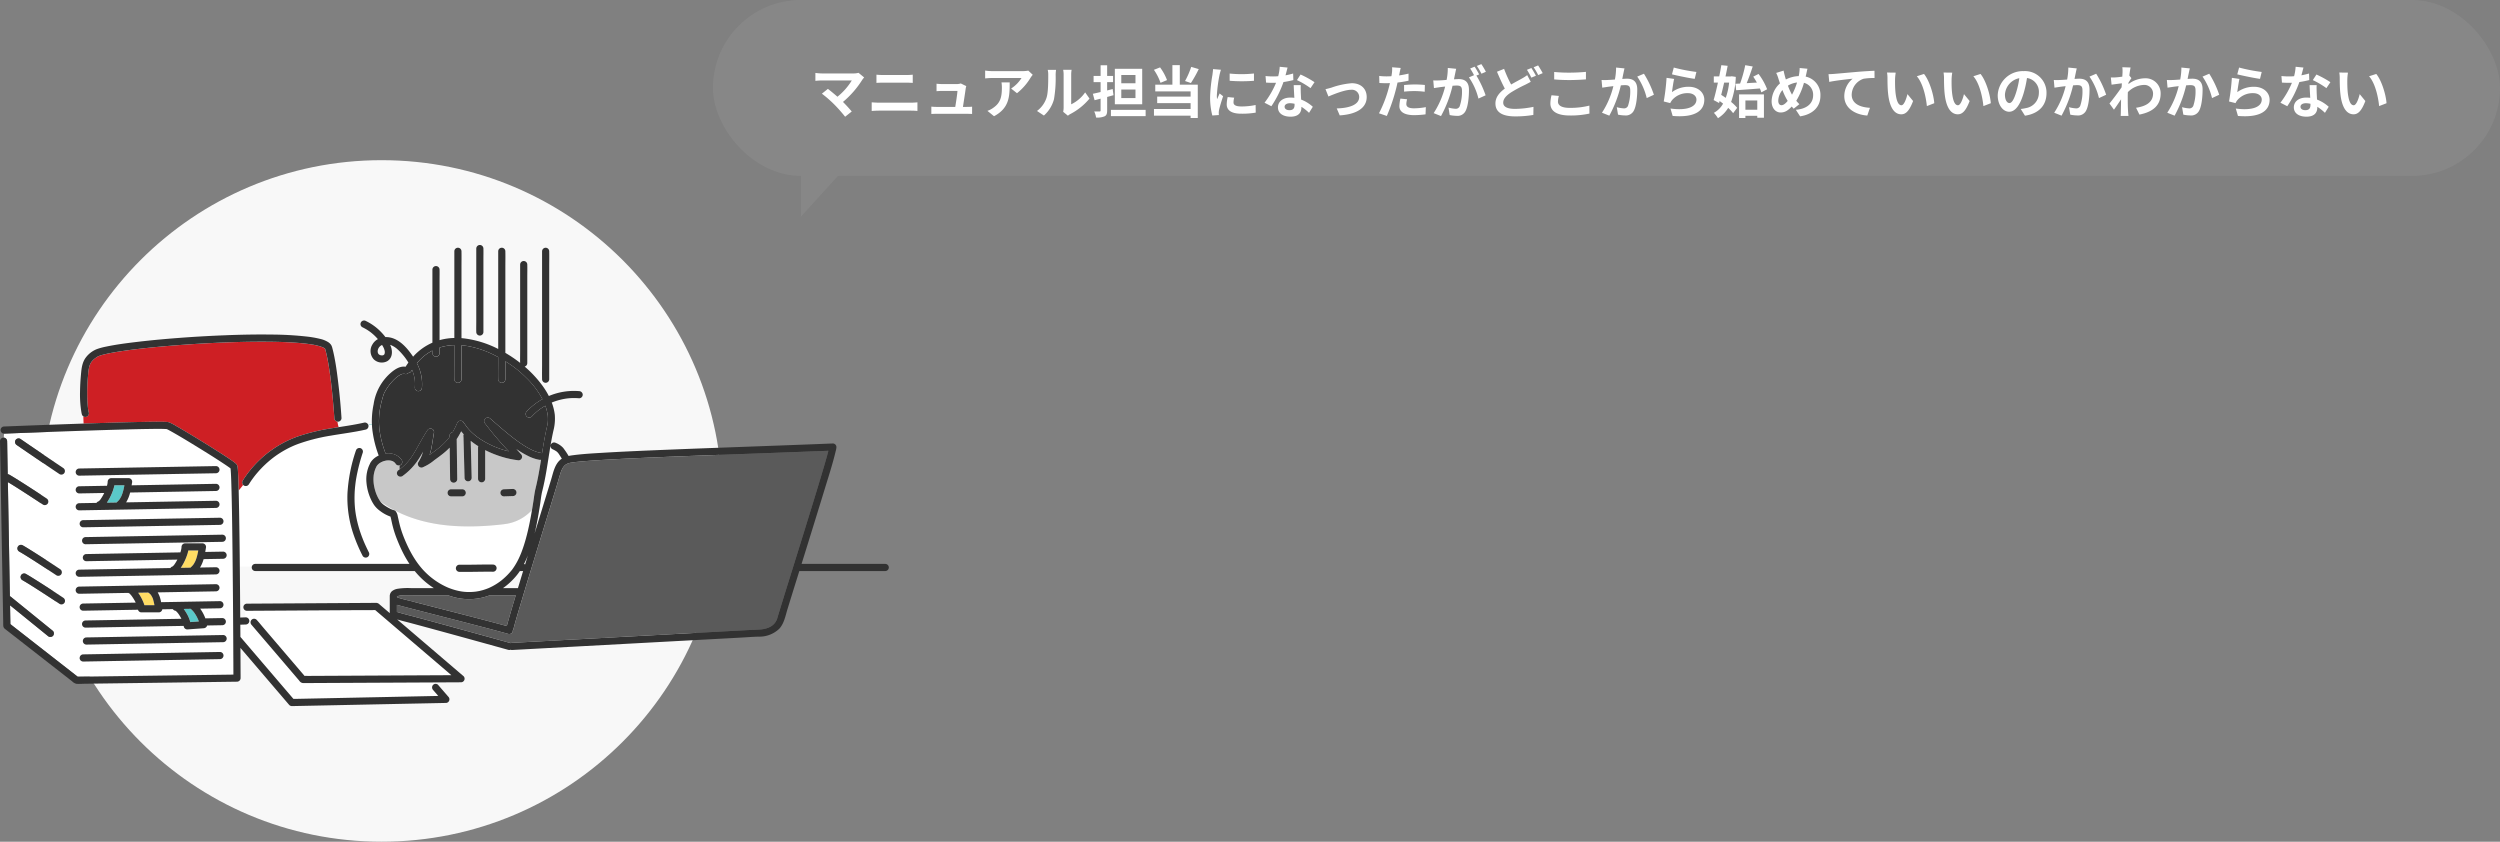 <svg xmlns="http://www.w3.org/2000/svg" xmlns:xlink="http://www.w3.org/1999/xlink" width="796" height="268" viewBox="0 0 796 268">
  <rect x="0" y="0" width="796" height="268" fill="#808080" stroke="none"/>
  <defs>
    <clipPath id="clip-path">
      <rect id="長方形_82" data-name="長方形 82" width="283" height="146.826" fill="none"/>
    </clipPath>
  </defs>
  <g id="グループ_346" data-name="グループ 346" transform="translate(-416 -7549)">
    <g id="グループ_345" data-name="グループ 345" transform="translate(12 9)">
      <circle id="楕円形_29" data-name="楕円形 29" cx="108.5" cy="108.5" r="108.5" transform="translate(417 7591)" fill="#f8f8f8"/>
      <rect id="長方形_46" data-name="長方形 46" width="569" height="56" rx="28" transform="translate(631 7540)" fill="#878787"/>
      <path id="多角形_3" data-name="多角形 3" d="M16.5,0,33,15H0Z" transform="translate(674 7576) rotate(90)" fill="#878787"/>
      <path id="パス_3181" data-name="パス 3181" d="M17.154-11.34l-1.8-1.476a5.814,5.814,0,0,1-1.674.2H3.69a17.283,17.283,0,0,1-2.07-.162v2.52c.378-.036,1.35-.126,2.07-.126h9.522A19.977,19.977,0,0,1,8.64-5.2C7.506-6.192,6.318-7.164,5.6-7.7L3.69-6.174A38.289,38.289,0,0,1,7.65-2.718,46.905,46.905,0,0,1,11.088,1.17L13.194-.5c-.7-.846-1.764-2.016-2.79-3.042a29.989,29.989,0,0,0,6.138-7.038A6.276,6.276,0,0,1,17.154-11.34Zm3.906-.882v2.61c.612-.036,1.44-.072,2.124-.072h7.434c.63,0,1.476.054,2,.072v-2.61c-.5.054-1.278.108-2,.108H23.166C22.554-12.114,21.708-12.15,21.06-12.222Zm-1.512,8.8V-.666C20.214-.72,21.1-.774,21.8-.774H32.13a19.553,19.553,0,0,1,1.98.108V-3.42a18.244,18.244,0,0,1-1.98.108H21.8C21.1-3.312,20.25-3.366,19.548-3.42ZM49.662-8.586l-1.746-.846a4.075,4.075,0,0,1-1.332.2H41.976c-.486,0-1.314-.054-1.782-.108v2.376c.522-.036,1.224-.09,1.8-.09h4.86c-.054,1.008-.45,3.564-.7,5.094H40.32a17.292,17.292,0,0,1-1.782-.09V.288C39.222.252,39.672.234,40.32.234h9.468c.486,0,1.368.036,1.728.054V-2.034c-.468.054-1.3.072-1.764.072H48.6c.27-1.71.738-4.806.882-5.868A5.017,5.017,0,0,1,49.662-8.586Zm21.168-3.6-1.422-1.332a9.283,9.283,0,0,1-1.836.162h-9.7a14.27,14.27,0,0,1-2.2-.18v2.5c.846-.072,1.44-.126,2.2-.126h9.378a10.7,10.7,0,0,1-3.312,3.348l1.872,1.494a18.333,18.333,0,0,0,4.32-4.932A9.063,9.063,0,0,1,70.83-12.186Zm-7.344,2.43h-2.61A9.979,9.979,0,0,1,61-8.136c0,2.952-.432,4.86-2.718,6.444a7.112,7.112,0,0,1-1.89.99L58.5,1.008C63.4-1.62,63.486-5.292,63.486-9.756ZM80.514-.4,82.026.846A3.846,3.846,0,0,1,82.8.306a19.819,19.819,0,0,0,6.1-4.914l-1.386-1.98a11.4,11.4,0,0,1-4.446,3.8V-12.2A9.14,9.14,0,0,1,83.2-13.77H80.514a7.98,7.98,0,0,1,.144,1.548V-1.728A6.85,6.85,0,0,1,80.514-.4ZM72.18-.666l2.2,1.458a10.554,10.554,0,0,0,3.2-5.166,39.715,39.715,0,0,0,.54-7.74,11.855,11.855,0,0,1,.126-1.638H75.6a6.831,6.831,0,0,1,.162,1.656c0,2.178-.018,5.58-.522,7.128A8.491,8.491,0,0,1,72.18-.666Zm31.356-8.82H99.018v-2.628h4.518Zm0,4.716H99.018V-7.488h4.518Zm2.142-9.324H96.966v11.3h8.712Zm-9.4,6.444-1.764.45V-9.846h1.89v-1.98h-1.89v-3.4H92.43v3.4H90.2v1.98H92.43V-6.7c-.9.216-1.764.414-2.466.558l.558,2.052,1.908-.5V-.846c0,.252-.09.342-.342.342-.234,0-.99,0-1.692-.018a7.112,7.112,0,0,1,.594,1.944,5.8,5.8,0,0,0,2.736-.4c.594-.306.792-.828.792-1.872V-5.13c.684-.18,1.35-.378,2.016-.558Zm-.558,6.624v2h11.052v-2Zm25.56-13.68a25.784,25.784,0,0,1-1.962,4.5l1.872.648A40.562,40.562,0,0,0,123.678-14Zm-7.7,4.212a16.521,16.521,0,0,0-2.214-4.05l-1.962.774a16.978,16.978,0,0,1,2.106,4.14Zm4.068-4.77H115.29v6.228h-5.454v2.142h11.25v1.656H110.448v2.07h10.638V-1.3H109.422V.828h11.664v.738h2.286v-10.6h-5.724Zm15.876,2.682v2.3a48.311,48.311,0,0,0,7.74,0V-12.6A37.014,37.014,0,0,1,133.524-12.582Zm1.44,7.686-2.07-.2a11,11,0,0,0-.306,2.34C132.588-.9,134.082.2,137.178.2a25.492,25.492,0,0,0,4.644-.342l-.036-2.43a21.278,21.278,0,0,1-4.518.468c-1.836,0-2.52-.486-2.52-1.278A6.11,6.11,0,0,1,134.964-4.9Zm-4.212-8.892L128.232-14c-.018.576-.126,1.26-.18,1.764a50.191,50.191,0,0,0-.756,7.128A23.01,23.01,0,0,0,128,.774L130.086.63c-.018-.252-.036-.54-.036-.738a5.431,5.431,0,0,1,.09-.846c.2-.954.792-2.916,1.3-4.41l-1.116-.882c-.252.594-.54,1.224-.81,1.836a8.684,8.684,0,0,1-.072-1.17,47.74,47.74,0,0,1,.864-6.606C130.374-12.51,130.608-13.41,130.752-13.788Zm21.2-.7-2.484-.252a15.136,15.136,0,0,1-.486,3.006c-.558.054-1.1.072-1.638.072a22.74,22.74,0,0,1-2.394-.126l.162,2.088c.774.054,1.512.072,2.25.072.306,0,.612,0,.936-.018a28.359,28.359,0,0,1-3.672,6.354l2.178,1.116a33.167,33.167,0,0,0,3.852-7.7,31.227,31.227,0,0,0,3.15-.63l-.072-2.088a22.067,22.067,0,0,1-2.43.576C151.578-13,151.812-13.914,151.956-14.49ZM151.02-2.034c0-.63.666-1.1,1.71-1.1a6.466,6.466,0,0,1,1.458.18v.36c0,.99-.378,1.674-1.62,1.674C151.578-.918,151.02-1.368,151.02-2.034Zm5.148-6.858h-2.25c.036,1.1.126,2.7.2,4.032-.414-.036-.81-.072-1.242-.072-2.5,0-3.978,1.35-3.978,3.114,0,1.98,1.764,2.97,4,2.97,2.556,0,3.474-1.3,3.474-2.97V-2A15.26,15.26,0,0,1,158.8-.072L160-2a11.771,11.771,0,0,0-3.726-2.3c-.036-.9-.09-1.764-.108-2.286C156.15-7.38,156.114-8.136,156.168-8.892Zm3.1.954,1.278-1.89a31.006,31.006,0,0,0-4.446-2.448l-1.152,1.782A25.979,25.979,0,0,1,159.264-7.938Zm4.77.324.936,2.34c1.53-.648,5.13-2.142,7.218-2.142a2.307,2.307,0,0,1,2.574,2.286c0,2.448-3.024,3.546-7.146,3.654L168.57.738c5.724-.36,8.586-2.574,8.586-5.832,0-2.718-1.908-4.41-4.752-4.41a25.357,25.357,0,0,0-6.462,1.4C165.4-7.938,164.574-7.722,164.034-7.614Zm25.992,3.222-2.142-.216A12.588,12.588,0,0,0,187.56-2.2c0,1.818,1.638,2.862,4.662,2.862a28.9,28.9,0,0,0,3.672-.252l.09-2.3a21.125,21.125,0,0,1-3.744.378c-1.926,0-2.466-.594-2.466-1.386A6.167,6.167,0,0,1,190.026-4.392Zm-2.034-9.972-2.754-.216a9.227,9.227,0,0,1-.054,1.818q-.054.432-.162,1.026-.837.054-1.62.054a17.813,17.813,0,0,1-2.268-.144l.054,2.25c.63.036,1.314.072,2.178.072.378,0,.774-.018,1.188-.036-.108.522-.252,1.026-.378,1.512a38.973,38.973,0,0,1-3.114,8.1l2.5.846a55.936,55.936,0,0,0,2.862-8.334c.2-.738.378-1.53.54-2.3a33.137,33.137,0,0,0,3.51-.594v-2.25c-.99.234-2,.432-3.006.576.054-.252.108-.486.144-.684C187.686-13.068,187.848-13.878,187.992-14.364Zm1.062,5.436v2.106A30.927,30.927,0,0,1,192.528-7a26.388,26.388,0,0,1,3.1.216l.054-2.16a31.653,31.653,0,0,0-3.168-.162C191.358-9.108,190.062-9.018,189.054-8.928Zm16.6-5.166-2.682-.27a18.318,18.318,0,0,1-.378,3.8c-.918.09-1.764.144-2.322.162a17.187,17.187,0,0,1-1.926,0l.216,2.448c.558-.09,1.494-.216,2.016-.306.324-.036.9-.108,1.548-.18a27.544,27.544,0,0,1-3.654,8.46l2.34.936a37.935,37.935,0,0,0,3.672-9.648c.522-.036.972-.072,1.26-.072,1.116,0,1.746.2,1.746,1.638a14.285,14.285,0,0,1-.738,4.986,1.32,1.32,0,0,1-1.35.774,10.4,10.4,0,0,1-2.2-.378L203.58.63a11.829,11.829,0,0,0,2.16.252,2.861,2.861,0,0,0,2.952-1.656c.774-1.566,1.026-4.482,1.026-6.606,0-2.592-1.35-3.438-3.258-3.438-.378,0-.9.036-1.512.072.126-.648.27-1.314.378-1.854C205.416-13.05,205.542-13.626,205.65-14.094Zm8.01-1.494-1.44.576a20.358,20.358,0,0,1,1.458,2.484l1.422-.612A23.945,23.945,0,0,0,213.66-15.588Zm-2.142.81-1.422.594a19.9,19.9,0,0,1,1.224,2.124l-1.62.7a20.243,20.243,0,0,1,3.024,6.75l2.286-1.044a32.663,32.663,0,0,0-2.934-6.282l.882-.378C212.616-12.978,211.968-14.112,211.518-14.778Zm9.378.7-2.268.918c.81,1.89,1.674,3.834,2.5,5.364-1.728,1.278-2.988,2.754-2.988,4.734,0,3.114,2.718,4.122,6.3,4.122A33.2,33.2,0,0,0,230.22.594l.036-2.574a30.347,30.347,0,0,1-5.868.648c-2.5,0-3.762-.684-3.762-1.98,0-1.26,1.008-2.286,2.5-3.276A43.516,43.516,0,0,1,227.592-9c.648-.324,1.224-.63,1.8-.954l-1.134-2.124A13.531,13.531,0,0,1,226.584-11c-.846.486-2.124,1.134-3.438,1.908A39.949,39.949,0,0,1,220.9-14.076Zm8.694-.27-1.422.576a21.543,21.543,0,0,1,1.4,2.5l1.458-.612A26.58,26.58,0,0,0,229.59-14.346Zm2.142-.828-1.422.594a21.238,21.238,0,0,1,1.44,2.484l1.44-.612A28.343,28.343,0,0,0,231.732-15.174Zm5.112,2.088v2.376c1.458.126,3.024.2,4.914.2,1.71,0,3.942-.108,5.2-.216v-2.394c-1.386.144-3.438.252-5.22.252A47.219,47.219,0,0,1,236.844-13.086Zm1.512,7.632L236-5.67a11.645,11.645,0,0,0-.36,2.592c0,2.466,2.07,3.852,6.192,3.852a27.737,27.737,0,0,0,6.246-.612l-.018-2.538a24.715,24.715,0,0,1-6.318.72c-2.592,0-3.69-.828-3.69-1.98A6.632,6.632,0,0,1,238.356-5.454Zm20.88-8.766-2.682-.27a19.952,19.952,0,0,1-.378,3.816c-.918.072-1.764.126-2.322.144a17.186,17.186,0,0,1-1.926,0l.216,2.448c.54-.09,1.494-.216,2-.306.342-.036.9-.108,1.548-.18a27.059,27.059,0,0,1-3.636,8.46l2.34.936a37.934,37.934,0,0,0,3.672-9.648c.5-.036.954-.072,1.242-.072,1.134,0,1.746.2,1.746,1.638a14.327,14.327,0,0,1-.72,4.986,1.334,1.334,0,0,1-1.35.774,10.546,10.546,0,0,1-2.214-.378l.4,2.376a11.645,11.645,0,0,0,2.16.252A2.875,2.875,0,0,0,262.278-.9c.774-1.566,1.026-4.482,1.026-6.606,0-2.592-1.35-3.438-3.258-3.438-.378,0-.918.036-1.512.072.126-.648.252-1.314.378-1.854C259-13.176,259.128-13.752,259.236-14.22Zm6.192,1.692-2.142.918a20.7,20.7,0,0,1,3.024,6.84L268.6-5.832A31.112,31.112,0,0,0,265.428-12.528Zm9.5-1.962-.576,2.16c1.4.36,5.418,1.206,7.236,1.44l.54-2.2A55.093,55.093,0,0,1,274.932-14.49Zm.108,3.618-2.412-.342a66.41,66.41,0,0,1-.9,7.524l2.07.522a4.362,4.362,0,0,1,.666-1.044,6.408,6.408,0,0,1,5-2.124c1.566,0,2.682.864,2.682,2.034,0,2.286-2.862,3.6-8.262,2.862l.684,2.358c7.488.63,10.08-1.89,10.08-5.166,0-2.178-1.836-4.122-4.986-4.122a8.811,8.811,0,0,0-5.31,1.71C274.482-7.686,274.806-9.882,275.04-10.872Zm19.53,1.548.216,2.052c2.052-.144,4.878-.342,7.56-.558a9.662,9.662,0,0,1,.45,1.242l1.854-.99a19.843,19.843,0,0,0-2.736-4.878l-1.692.864c.4.576.792,1.224,1.17,1.89-1.116.054-2.214.126-3.258.18.666-1.566,1.35-3.528,1.926-5.31l-2.376-.414a41.8,41.8,0,0,1-1.638,5.85ZM292.554-9.7a20.855,20.855,0,0,1-1.08,4.86c-.486-.342-.972-.666-1.44-.954.306-1.224.63-2.556.936-3.906Zm.846-2.016-.36.054H291.4c.252-1.17.486-2.322.684-3.384l-2.016-.2c-.18,1.116-.414,2.34-.666,3.582h-1.728V-9.7h1.314c-.45,2.088-.936,4.086-1.368,5.562l1.728.936.18-.63c.36.252.738.54,1.1.828a7.413,7.413,0,0,1-2.934,2.934,8.9,8.9,0,0,1,1.3,1.71,9.834,9.834,0,0,0,3.258-3.294A13.143,13.143,0,0,1,293.832.036l1.278-1.71a12.826,12.826,0,0,0-1.926-1.872,26.647,26.647,0,0,0,1.494-7.974Zm8.118,7.7v2.952h-3.78V-4.014Zm-5.8,5.58h2.016v-.7h3.78v.63h2.124V-5.94h-7.92ZM317.5-14.112l-2.484-.234a12.16,12.16,0,0,1-.144,1.71q-.054.4-.162.864a9.811,9.811,0,0,0-4.086,1.08c-.126-.378-.234-.756-.324-1.1-.144-.54-.288-1.134-.4-1.728l-2.358.738a11.42,11.42,0,0,1,.72,1.872c.162.486.306.972.486,1.458a7.87,7.87,0,0,0-2.664,5.688c0,2.322,1.368,3.582,2.862,3.582,1.332,0,2.34-.594,3.546-1.908.18.234.4.468.612.7l1.818-1.44a14.391,14.391,0,0,1-.99-1.08,22.763,22.763,0,0,0,2.448-5.724A3.9,3.9,0,0,1,319.3-5.652c0,2.25-1.566,4.284-5.508,4.608l1.368,2.088c3.744-.576,6.462-2.754,6.462-6.57a5.934,5.934,0,0,0-4.7-6.084c.054-.234.108-.45.162-.684C317.2-12.744,317.358-13.626,317.5-14.112ZM308.2-3.942a5.438,5.438,0,0,1,1.332-3.384A19.388,19.388,0,0,0,311.2-3.87c-.666.81-1.332,1.368-1.98,1.368S308.2-3.06,308.2-3.942Zm3.078-4.788a7.212,7.212,0,0,1,2.9-1.008,20.736,20.736,0,0,1-1.6,3.888A18.484,18.484,0,0,1,311.274-8.73ZM324.2-12.384l.234,2.466c2.088-.45,5.76-.846,7.452-1.026a7.249,7.249,0,0,0-2.664,5.562c0,3.888,3.564,5.922,7.326,6.174l.846-2.466c-3.042-.162-5.814-1.242-5.814-4.194a5.475,5.475,0,0,1,3.8-5.058,20.369,20.369,0,0,1,3.474-.234l-.018-2.3c-1.26.036-3.24.162-5.094.306-3.294.288-6.264.558-7.758.684C325.62-12.438,324.918-12.4,324.2-12.384Zm21.4-.486-2.772-.036a10.941,10.941,0,0,1,.144,1.836c0,1.1.018,3.2.2,4.86.5,4.824,2.214,6.606,4.194,6.606,1.44,0,2.574-1.1,3.762-4.23l-1.8-2.2c-.342,1.44-1.062,3.546-1.908,3.546-1.134,0-1.674-1.782-1.926-4.374-.108-1.3-.126-2.646-.108-3.816A14.562,14.562,0,0,1,345.6-12.87Zm9,.414-2.286.738c1.962,2.232,2.916,6.606,3.2,9.5l2.358-.918C357.678-5.886,356.31-10.386,354.6-12.456Zm9-.414-2.772-.036a10.941,10.941,0,0,1,.144,1.836c0,1.1.018,3.2.2,4.86.5,4.824,2.214,6.606,4.194,6.606,1.44,0,2.574-1.1,3.762-4.23l-1.8-2.2c-.342,1.44-1.062,3.546-1.908,3.546-1.134,0-1.674-1.782-1.926-4.374-.108-1.3-.126-2.646-.108-3.816A14.562,14.562,0,0,1,363.6-12.87Zm9,.414-2.286.738c1.962,2.232,2.916,6.606,3.2,9.5l2.358-.918C375.678-5.886,374.31-10.386,372.6-12.456Zm21.006,6.12a6.855,6.855,0,0,0-7.272-7.02,8,8,0,0,0-8.262,7.7c0,3.042,1.656,5.238,3.654,5.238,1.962,0,3.51-2.232,4.59-5.868a36.4,36.4,0,0,0,1.08-4.878,4.45,4.45,0,0,1,3.78,4.752,4.885,4.885,0,0,1-4.1,4.824A13.845,13.845,0,0,1,385.4-1.3l1.35,2.142C391.284.144,393.606-2.538,393.606-6.336Zm-13.23.45a5.666,5.666,0,0,1,4.572-5.22,27.021,27.021,0,0,1-.954,4.356c-.738,2.43-1.44,3.564-2.2,3.564C381.1-3.186,380.376-4.068,380.376-5.886Zm22.86-8.334-2.682-.27a19.952,19.952,0,0,1-.378,3.816c-.918.072-1.764.126-2.322.144a17.186,17.186,0,0,1-1.926,0l.216,2.448c.54-.09,1.494-.216,2-.306.342-.036.9-.108,1.548-.18a27.059,27.059,0,0,1-3.636,8.46l2.34.936a37.934,37.934,0,0,0,3.672-9.648c.5-.036.954-.072,1.242-.072,1.134,0,1.746.2,1.746,1.638a14.327,14.327,0,0,1-.72,4.986,1.334,1.334,0,0,1-1.35.774,10.546,10.546,0,0,1-2.214-.378l.4,2.376a11.645,11.645,0,0,0,2.16.252A2.875,2.875,0,0,0,406.278-.9c.774-1.566,1.026-4.482,1.026-6.606,0-2.592-1.35-3.438-3.258-3.438-.378,0-.918.036-1.512.072.126-.648.252-1.314.378-1.854C403-13.176,403.128-13.752,403.236-14.22Zm6.192,1.692-2.142.918a20.7,20.7,0,0,1,3.024,6.84L412.6-5.832A31.112,31.112,0,0,0,409.428-12.528Zm8.388-.45c0,.2-.036.7-.072,1.386-.774.108-1.566.2-2.088.234a15.465,15.465,0,0,1-1.566.018l.234,2.3c1.008-.144,2.394-.324,3.276-.432-.018.432-.054.864-.09,1.278-1.026,1.512-2.826,3.888-3.852,5.148L415.08-1.08c.63-.846,1.512-2.16,2.268-3.294-.018,1.512-.036,2.556-.072,3.96,0,.288-.018.936-.054,1.332h2.484C419.652.5,419.6-.144,419.58-.468c-.108-1.692-.108-3.2-.108-4.68,0-.468.018-.99.036-1.512a7.568,7.568,0,0,1,5.094-2.3,2.767,2.767,0,0,1,2.934,2.7c.018,2.808-2.25,4.1-5.418,4.572L423.2.486c4.464-.882,6.75-3.06,6.75-6.7a4.777,4.777,0,0,0-4.968-4.86,8.839,8.839,0,0,0-5.292,1.854c.018-.162.018-.342.036-.5.306-.468.666-1.062.918-1.386l-.666-.846c.144-1.134.288-2.052.4-2.556l-2.628-.09A9.939,9.939,0,0,1,417.816-12.978Zm21.42-1.242-2.682-.27a19.952,19.952,0,0,1-.378,3.816c-.918.072-1.764.126-2.322.144a17.186,17.186,0,0,1-1.926,0l.216,2.448c.54-.09,1.494-.216,2-.306.342-.036.9-.108,1.548-.18a27.059,27.059,0,0,1-3.636,8.46l2.34.936a37.934,37.934,0,0,0,3.672-9.648c.5-.036.954-.072,1.242-.072,1.134,0,1.746.2,1.746,1.638a14.327,14.327,0,0,1-.72,4.986,1.334,1.334,0,0,1-1.35.774,10.546,10.546,0,0,1-2.214-.378l.4,2.376a11.645,11.645,0,0,0,2.16.252A2.875,2.875,0,0,0,442.278-.9c.774-1.566,1.026-4.482,1.026-6.606,0-2.592-1.35-3.438-3.258-3.438-.378,0-.918.036-1.512.072.126-.648.252-1.314.378-1.854C439-13.176,439.128-13.752,439.236-14.22Zm6.192,1.692-2.142.918a20.7,20.7,0,0,1,3.024,6.84L448.6-5.832A31.112,31.112,0,0,0,445.428-12.528Zm9.5-1.962-.576,2.16c1.4.36,5.418,1.206,7.236,1.44l.54-2.2A55.093,55.093,0,0,1,454.932-14.49Zm.108,3.618-2.412-.342a66.41,66.41,0,0,1-.9,7.524l2.07.522a4.362,4.362,0,0,1,.666-1.044,6.408,6.408,0,0,1,5-2.124c1.566,0,2.682.864,2.682,2.034,0,2.286-2.862,3.6-8.262,2.862l.684,2.358c7.488.63,10.08-1.89,10.08-5.166,0-2.178-1.836-4.122-4.986-4.122a8.811,8.811,0,0,0-5.31,1.71C454.482-7.686,454.806-9.882,455.04-10.872Zm20.376-3.618-2.484-.252a15.134,15.134,0,0,1-.486,3.006c-.558.054-1.1.072-1.638.072a22.74,22.74,0,0,1-2.394-.126l.162,2.088c.774.054,1.512.072,2.25.072.306,0,.612,0,.936-.018a28.36,28.36,0,0,1-3.672,6.354l2.178,1.116a33.167,33.167,0,0,0,3.852-7.7,31.228,31.228,0,0,0,3.15-.63L477.2-12.6a22.068,22.068,0,0,1-2.43.576C475.038-13,475.272-13.914,475.416-14.49ZM474.48-2.034c0-.63.666-1.1,1.71-1.1a6.466,6.466,0,0,1,1.458.18v.36c0,.99-.378,1.674-1.62,1.674C475.038-.918,474.48-1.368,474.48-2.034Zm5.148-6.858h-2.25c.036,1.1.126,2.7.2,4.032-.414-.036-.81-.072-1.242-.072-2.5,0-3.978,1.35-3.978,3.114,0,1.98,1.764,2.97,4,2.97,2.556,0,3.474-1.3,3.474-2.97V-2a15.26,15.26,0,0,1,2.43,1.926L483.462-2a11.771,11.771,0,0,0-3.726-2.3c-.036-.9-.09-1.764-.108-2.286C479.61-7.38,479.574-8.136,479.628-8.892Zm3.1.954L484-9.828a31,31,0,0,0-4.446-2.448L478.4-10.494A25.98,25.98,0,0,1,482.724-7.938ZM489.6-12.87l-2.772-.036a10.941,10.941,0,0,1,.144,1.836c0,1.1.018,3.2.2,4.86.5,4.824,2.214,6.606,4.194,6.606,1.44,0,2.574-1.1,3.762-4.23l-1.8-2.2c-.342,1.44-1.062,3.546-1.908,3.546-1.134,0-1.674-1.782-1.926-4.374-.108-1.3-.126-2.646-.108-3.816A14.562,14.562,0,0,1,489.6-12.87Zm9,.414-2.286.738c1.962,2.232,2.916,6.606,3.2,9.5l2.358-.918C501.678-5.886,500.31-10.386,498.6-12.456Z" transform="translate(662 7576)" fill="#fff"/>
      <g id="グループ_333" data-name="グループ 333" transform="translate(404 7618)">
        <g id="グループ_332" data-name="グループ 332" clip-path="url(#clip-path)">
          <path id="パス_3012" data-name="パス 3012" d="M221.106,460.525s0,.006.006.009h0a.1.1,0,0,1-.008-.01" transform="translate(-165.182 -344.046)" fill="#fff"/>
          <path id="パス_3013" data-name="パス 3013" d="M221.139,460.566l.008.011s0-.006-.008-.011" transform="translate(-165.207 -344.076)" fill="#fff"/>
          <path id="パス_3014" data-name="パス 3014" d="M220.865,460.468a.072.072,0,0,1-.01-.014.242.242,0,0,0-.077-.032l-.012,0h0l.088.049c.009,0,.014,0,.016,0" transform="translate(-164.925 -343.966)" fill="#fff"/>
          <path id="パス_3015" data-name="パス 3015" d="M221.236,460.676l0,0h0l0,0" transform="translate(-165.279 -344.158)" fill="#fff"/>
          <path id="パス_3016" data-name="パス 3016" d="M221.179,460.618a.088.088,0,0,1-.008-.01h0l.008.008" transform="translate(-165.231 -344.108)" fill="#fff"/>
          <path id="パス_3017" data-name="パス 3017" d="M220.7,460.4l-.019-.006.008.005.014,0h0" transform="translate(-164.862 -343.946)" fill="#fff"/>
          <path id="パス_3018" data-name="パス 3018" d="M124.532,322.392l-.034.013-.015.015a.231.231,0,0,1,.049-.028" transform="translate(-92.998 -240.85)" fill="#fff"/>
          <path id="パス_3019" data-name="パス 3019" d="M221.281,460.7l-.028-.015.022.018c.062.045.131.073.005,0" transform="translate(-165.292 -344.169)" fill="#fff"/>
          <path id="パス_3020" data-name="パス 3020" d="M162.932,438.668l.006.006.036.019c-.014-.007-.028-.017-.043-.025" transform="translate(-121.722 -327.717)" fill="#fff"/>
          <path id="パス_3021" data-name="パス 3021" d="M217.532,404.459l-.034.013-.015.015a.231.231,0,0,1,.049-.028" transform="translate(-162.476 -302.16)" fill="#fff"/>
          <path id="パス_3022" data-name="パス 3022" d="M124.284,322.533l.016-.012.019-.019-.055.038.02-.007" transform="translate(-92.834 -240.932)" fill="#fff"/>
          <path id="パス_3023" data-name="パス 3023" d="M162.424,438.36h0" transform="translate(-121.341 -327.486)" fill="#fff"/>
          <path id="パス_3024" data-name="パス 3024" d="M162.558,438.438a.43.43,0,0,0-.1-.068l-.015,0c.041.028.082.053.124.076l-.005,0" transform="translate(-121.354 -327.491)" fill="#fff"/>
          <path id="パス_3025" data-name="パス 3025" d="M124.033,322.687l.028-.022.018-.013-.056.018c-.012.015-.009.023.01.017" transform="translate(-92.649 -241.044)" fill="#fff"/>
          <path id="パス_3026" data-name="パス 3026" d="M217.284,404.6l.016-.012.019-.019-.055.038.02-.007" transform="translate(-162.312 -302.242)" fill="#fff"/>
          <path id="パス_3027" data-name="パス 3027" d="M5.852,235.413c0,.033,0,.066,0,.1.028.766.027,1.535.041,2.3q.043,2.413.085,4.826.029,1.643.058,3.286a1.129,1.129,0,0,1,.488.14c.95.544,1.88,1.122,2.807,1.7,3.056,1.915,6.076,3.89,9.081,5.885a1.164,1.164,0,0,1,.408,1.557,1.146,1.146,0,0,1-1.557.408q-.55-.365-1.1-.728-2.642-1.742-5.3-3.455c-1.579-1.015-3.16-2.034-4.778-2.988l.017.933.14,7.937q.076,4.276.151,8.552.075,4.236.15,8.471.068,3.849.136,7.7.024,1.363.048,2.727a1.51,1.51,0,0,1,.284.177l1.654,1.342,7.22,5.858,4.531,3.676a1.151,1.151,0,0,1,0,1.61,1.166,1.166,0,0,1-1.61,0l-1.654-1.342-7.22-5.858-3.154-2.559q.006.353.012.707.038,2.133.076,4.266.009.5.018,1.009c.2.154.389.319.582.471l1.83,1.428,5.553,4.334,6.421,5.01,5.28,4.121,1.769,1.381c.572-.022,1.149-.009,1.719-.016l4.187-.057L47,310.148l14.71-.2,12.236-.166,3.955-.053q-.006-1.472-.013-2.943-.016-3.248-.034-6.5-.025-4.276-.054-8.553-.034-4.889-.075-9.778-.043-5.065-.1-10.129-.053-4.866-.122-9.732-.062-4.216-.148-8.432c-.046-2.123-.1-4.246-.176-6.368-.04-1.071-.093-2.14-.187-3.207l-.024-.022-.038-.031-.133-.1q-.248-.183-.5-.359c-.443-.311-.893-.613-1.343-.913-2.707-1.8-5.469-3.52-8.237-5.225-2.673-1.647-5.355-3.285-8.085-4.838-.429-.244-.86-.486-1.3-.718-.153-.081-.305-.161-.46-.238l-.118-.057c-.029-.008-.057-.017-.083-.027-.176-.014-.351-.027-.527-.034-1.685-.071-3.377-.034-5.062-.011-2.731.037-5.461.1-8.191.176q-4.927.131-9.853.294-5.086.164-10.171.347-4.5.16-8.994.33-3.233.122-6.466.248l-2.473.1c-.025,0-.048,0-.072-.006l-.082,1.278a1.158,1.158,0,0,1,1.066,1.131M73.6,304.8l-9.588.171-16.9.3-17.031.3a1.138,1.138,0,0,1,0-2.276l9.588-.17,16.9-.3,17.031-.3a1.138,1.138,0,1,1,0,2.276m1.012-5.4-9.588.171-16.9.3-17.031.3a1.138,1.138,0,0,1,0-2.276l9.588-.17,16.9-.3,17.031-.3a1.138,1.138,0,1,1,0,2.276m.885-33.091a1.153,1.153,0,0,1-1.138,1.138l-9.588.17-16.9.3-17.031.3a1.138,1.138,0,1,1,0-2.276l9.588-.17,16.9-.3,17.031-.3a1.156,1.156,0,0,1,1.138,1.138m-.759-5.4a1.153,1.153,0,0,1-1.138,1.138l-9.588.17-16.9.3-17.031.3a1.138,1.138,0,1,1,0-2.276l9.588-.17,16.9-.3,17.031-.3a1.156,1.156,0,0,1,1.138,1.138m-45.927-16.8,9.588-.17,16.9-.3,17.031-.3a1.138,1.138,0,0,1,0,2.276l-9.588.17-16.9.3-17.031.3a1.138,1.138,0,0,1,0-2.276m6.695,9.91.076-.1c.038-.054.077-.108.114-.162.106-.154.208-.311.307-.47q.3-.49.569-1c.067-.128.13-.259.192-.389l-7.953.141a1.138,1.138,0,1,1,0-2.276l8.827-.157c.042-.156.083-.312.117-.47.02-.093.039-.187.055-.28a1.537,1.537,0,0,0,.014-.172c0-.056,0-.04,0,0s0,.07,0,.136c0-.169.034-.339.038-.509A1.158,1.158,0,0,1,39,247.174H39.7l4.826,0a1.156,1.156,0,0,1,1.1,1.441c-.048.28-.1.563-.146.848l9.823-.174,17.031-.3a1.138,1.138,0,1,1,0,2.276l-9.588.17-16.9.3-.834.015a10.92,10.92,0,0,1-1.279,3.142l11.575-.206,17.031-.3a1.138,1.138,0,1,1,0,2.276l-9.588.171-16.9.3-17.031.3a1.138,1.138,0,0,1,0-2.276l5.5-.1a1.219,1.219,0,0,1,.642-.5.318.318,0,0,1,.126-.072c.071-.066.141-.134.206-.2s.268-.24.291-.346q-.173.225-.066.083m-6.695,22.3,9.588-.17,16.9-.3,2.532-.045a1.225,1.225,0,0,1,.634-.484.318.318,0,0,1,.126-.072c.071-.066.141-.134.206-.2s.268-.24.291-.345q-.173.225-.066.083l.076-.1c.038-.054.077-.108.114-.162.106-.154.208-.311.307-.47.19-.306.366-.62.534-.938l-11.94.212-17.031.3a1.138,1.138,0,1,1,0-2.276l9.588-.17,16.9-.3,3.447-.061c.1-.3.184-.61.251-.921.02-.093.039-.187.055-.281a1.537,1.537,0,0,0,.014-.172c0-.056,0-.04,0,0s0,.07,0,.136c0-.169.034-.339.038-.509a1.158,1.158,0,0,1,1.138-1.138h.706l4.826,0a1.156,1.156,0,0,1,1.1,1.441c-.073.426-.147.861-.227,1.3l5.689-.1a1.138,1.138,0,0,1,0,2.276l-6.2.111a10.353,10.353,0,0,1-1.147,2.678l5.074-.09a1.138,1.138,0,1,1,0,2.276l-9.588.17-16.9.3-17.031.3a1.138,1.138,0,0,1,0-2.276m0,5.4,9.588-.17,16.9-.3,17.031-.3a1.138,1.138,0,1,1,0,2.276l-9.588.171-8.958.159a7.961,7.961,0,0,1,.736,1.658,13,13,0,0,1,.356,1.464l1.688-.03,17.031-.3a1.138,1.138,0,1,1,0,2.276l-6.285.112a13.206,13.206,0,0,1,1.657,3.1l5.387-.1a1.138,1.138,0,0,1,0,2.276l-4.827.086a1.2,1.2,0,0,1-1.108.88l-5.21.377a1.148,1.148,0,0,1-1.137-1.125l-14.21.253-17.031.3a1.138,1.138,0,1,1,0-2.276l9.588-.17,16.9-.3,4.014-.072c-.139-.275-.286-.546-.444-.81s-.342-.549-.532-.811c-.021-.03-.215-.265-.087-.12s-.065-.079-.087-.106c-.085-.1-.173-.2-.264-.3s-.184-.189-.282-.276c-.019-.017-.056-.041-.089-.066l-.024-.019-.036-.019a.422.422,0,0,1-.1-.051,1.15,1.15,0,0,1-.775-.508l-3.368.06a1.129,1.129,0,0,1-1.114.974h-.705l-4.826,0a1.137,1.137,0,0,1-1.085-.84l-.417.008-17.031.3a1.138,1.138,0,1,1,0-2.276l9.588-.17,7.139-.127c-.029-.058-.056-.117-.086-.175q-.248-.482-.531-.945c-.181-.3-.372-.589-.576-.872-.041-.057-.083-.114-.125-.171l-.02-.027-.01-.012c-.094-.114-.187-.229-.286-.338s-.18-.2-.276-.287c-.033-.032-.068-.064-.1-.094-.108-.056-.142-.082-.135-.084a1.2,1.2,0,0,1-.254-.1l-15.59.277a1.138,1.138,0,1,1,0-2.276M9.269,268.984a1.153,1.153,0,0,1,1.557-.408c.95.544,1.88,1.122,2.807,1.7,3.056,1.915,6.076,3.89,9.081,5.885a1.165,1.165,0,0,1,.408,1.557,1.146,1.146,0,0,1-1.557.408q-.55-.365-1.1-.728-2.642-1.742-5.3-3.455c-1.808-1.162-3.617-2.335-5.483-3.4a1.159,1.159,0,0,1-.408-1.557m14.865,17.842a1.146,1.146,0,0,1-1.557.408q-.55-.365-1.1-.728-2.642-1.742-5.3-3.455c-1.808-1.162-3.617-2.335-5.483-3.4a1.138,1.138,0,1,1,1.149-1.965c.95.544,1.88,1.122,2.807,1.7,3.056,1.915,6.076,3.89,9.081,5.885a1.164,1.164,0,0,1,.408,1.557M8.51,235.092a1.144,1.144,0,0,1,1.557-.408q2.228,1.533,4.463,3.056,4.568,3.115,9.159,6.2a1.165,1.165,0,0,1,.408,1.557,1.145,1.145,0,0,1-1.557.408l-.905-.608Q15.255,241,8.918,236.649a1.167,1.167,0,0,1-.408-1.557" transform="translate(-3.575 -172.939)" fill="#fff"/>
          <path id="パス_3028" data-name="パス 3028" d="M209.686,231.618h0c-.018-.008-.018-.007,0,0" transform="translate(-156.643 -173.031)" fill="#fff"/>
          <path id="パス_3029" data-name="パス 3029" d="M210.051,231.794l.039.017-.034-.016h-.005" transform="translate(-156.923 -173.167)" fill="#fff"/>
          <path id="パス_3030" data-name="パス 3030" d="M290.312,281.34c.018.132.026.089.018.017l-.018-.017" transform="translate(-216.884 -210.181)" fill="#fff"/>
          <path id="パス_3031" data-name="パス 3031" d="M217.033,404.754l.028-.022.018-.013-.056.018c-.012.015-.009.023.01.017" transform="translate(-162.127 -302.354)" fill="#fff"/>
          <path id="パス_3032" data-name="パス 3032" d="M220.476,460.256h.007a.722.722,0,0,1-.063-.037l.056.038" transform="translate(-164.67 -343.816)" fill="#fff"/>
          <path id="パス_3033" data-name="パス 3033" d="M231.3,458.045c.266.354.5.72.705,1.051a11.171,11.171,0,0,1,1.4,3.137l2.723-.2c-.009-.024-.016-.048-.025-.071-.046-.123-.1-.246-.144-.369l-.013-.033c-.023-.051-.044-.1-.067-.153q-.17-.384-.363-.757a12.363,12.363,0,0,0-.927-1.506l-.028-.039c-.039-.049-.078-.1-.117-.146q-.137-.165-.281-.323a7.571,7.571,0,0,0-.607-.589c-.016-.014-.026-.031-.041-.046l-.278.005-1.936.034" transform="translate(-172.796 -342.164)" fill="#5ac8c8"/>
          <path id="パス_3034" data-name="パス 3034" d="M174.437,438.348a15.346,15.346,0,0,1,1.17,2.3,8.165,8.165,0,0,1,.321.926l3.195,0a16.173,16.173,0,0,0-.358-1.6,3.969,3.969,0,0,0-.234-.745.623.623,0,0,1-.063-.1c-.028-.06-.056-.119-.086-.178q-.1-.194-.209-.38c-.07-.115-.149-.223-.224-.335l-.008-.009c-.053-.058-.1-.118-.157-.175-.1-.1-.219-.188-.312-.291-.068-.044-.134-.09-.2-.133a1.243,1.243,0,0,1-.118-.09l-3.218.057c.176.249.345.5.5.757" transform="translate(-129.941 -326.87)" fill="#ffdc64"/>
          <path id="パス_3035" data-name="パス 3035" d="M504.948,162.726s-.018,0-.054.015l-.081.039a.905.905,0,0,0,.123-.051l.012,0" transform="translate(-377.132 -121.567)" fill="#fff"/>
          <path id="パス_3036" data-name="パス 3036" d="M517.964,329.968c-13.741,1.6-28.1.925-39.333-7.291h0c.044.065.089.128.134.192a7.093,7.093,0,0,0,.69.686c.087.074.176.146.266.217l.026.019c.158.114.315.227.477.334q.4.265.813.5c.3.173.609.336.922.486.111.054.225.1.336.156l.142.056c.091.034.182.062.274.091a.959.959,0,0,1,.105.026c.025.012.025.016.014.017a1.245,1.245,0,0,1,.723.372,2.959,2.959,0,0,1,.607,1.362c.017.072.034.142.051.212.177.735.325,1.476.5,2.211.228.971.509,1.918.83,2.854q.365,1.066.8,2.115.1.252.208.5l.072.17.083.193q.236.545.485,1.084.539,1.166,1.147,2.3.644,1.192,1.381,2.332a25.632,25.632,0,0,0,1.509,2.1,23.238,23.238,0,0,0,8.361,6.612c.467.218.667.3,1.116.474q.586.225,1.186.414a18.7,18.7,0,0,0,2.579.616c.111.018.223.035.334.051l.067.01.074.007c.184.019.368.041.553.057q.6.052,1.207.062a17.2,17.2,0,0,0,2.3-.122l.3-.042q.159-.025.317-.053c.175-.031.35-.065.524-.1q.574-.121,1.138-.281t1.116-.359q.3-.109.6-.228l.17-.071.149-.065a18.313,18.313,0,0,0,2.147-1.134q.536-.33,1.05-.694.27-.192.534-.392c-.039.03-.144.114.033-.026q.131-.1.261-.209a21.382,21.382,0,0,0,1.833-1.68q.483-.5.936-1.025.191-.222.376-.449c.055-.067.109-.135.163-.2l.013-.016.023-.031a22.046,22.046,0,0,0,2.1-3.555c.163-.343.317-.69.468-1.039l.019-.045.022-.054.1-.234q.1-.26.206-.521.412-1.068.763-2.158c.46-1.419.852-2.859,1.2-4.308.029-.119.059-.237.087-.355.385-1.631.716-3.273,1.014-4.921.105-.581.2-1.164.3-1.747a14.094,14.094,0,0,1-8.995,4.522m-3.413,15.13c-3.562-.055-7.125.1-10.687.046a1.138,1.138,0,0,1,0-2.276c3.563.055,7.125-.1,10.687-.046a1.138,1.138,0,1,1,0,2.276" transform="translate(-357.572 -241.063)" fill="#fff"/>
          <path id="パス_3037" data-name="パス 3037" d="M511.62,264.126a14.093,14.093,0,0,0,8.994-4.522q.222-1.323.426-2.648c.22-1.435.376-2.884.725-4.293.5-2.035.9-4.1,1.252-6.162.164-.961.319-1.924.471-2.888a1.537,1.537,0,0,1-.529.013,13.091,13.091,0,0,1-3.721-1.291,28.759,28.759,0,0,1-3.614-2.16q.761.833,1.52,1.668a1.155,1.155,0,0,1,.235,1.243,1.125,1.125,0,0,1-1.04.7,29.967,29.967,0,0,1-4.576-.9,32.834,32.834,0,0,1-6.05-2.347v9.137a1.138,1.138,0,1,1-2.276,0V239.7a1.106,1.106,0,0,1,.078-.4,24.6,24.6,0,0,1-2.405-1.7c0,.086,0,.173,0,.258q.107,3.548.192,7.1.056,2.2.111,4.395a1.138,1.138,0,0,1-2.276,0q-.02-.8-.04-1.6-.088-3.508-.182-7.016-.043-1.6-.091-3.2c-.015-.488,0-.993-.056-1.479a.847.847,0,0,1,.115-.534q-.425-.47-.813-.971a22.11,22.11,0,0,1-1.175,2.1c-.08.126-.166.247-.249.371q0,.316.009.631.052,3.72.1,7.439.033,2.344.066,4.688a1.138,1.138,0,1,1-2.276,0q-.012-.86-.024-1.721-.052-3.72-.1-7.44-.006-.43-.012-.86a22.9,22.9,0,0,1-1.892,1.725c-.955.778-1.947,1.509-2.949,2.225a14.8,14.8,0,0,1-3.861,2.363,1.15,1.15,0,0,1-1.285-1.672c.258-.428.5-.865.723-1.313.1-.209.2-.421.294-.633l.018-.04.017-.045c.035-.089.071-.177.1-.266.134-.35.253-.7.36-1.063a34.594,34.594,0,0,1-1.961,3.175,19.829,19.829,0,0,1-4.669,4.639,1.152,1.152,0,0,1-1.557-.408,1.164,1.164,0,0,1,.408-1.557c.087-.062.172-.126.258-.189v-1.28a1.211,1.211,0,0,1-1.236-.536c-.022-.034-.046-.067-.069-.1s-.076-.1-.1-.123c-.089-.1-.187-.183-.281-.275l-.015-.014c-.064-.042-.126-.087-.191-.127-.109-.067-.224-.123-.338-.183l-.006,0-.006,0c-.049-.016-.1-.035-.146-.051a4.148,4.148,0,0,0-.451-.121c-.051-.011-.1-.018-.154-.029l-.01,0h0c-.147-.011-.292-.023-.439-.025-.176,0-.352,0-.527.018l-.163.015h0l-.019,0a8,8,0,0,0-.882.213c-.123.039-.244.086-.364.132.006,0-.258.115-.314.143a5.836,5.836,0,0,0-.723.434l-.074.054-.007.006c-.048.042-.1.083-.147.126q-.156.139-.3.292c-.062.067-.287.383-.107.111-.08.121-.166.236-.237.363-.035.062-.064.128-.1.189l-.007.012c-.077.185-.163.364-.245.546,0,.009-.072.175-.077.191q-.055.147-.1.3-.083.249-.151.5c-.055.2-.1.411-.142.619-.021.1-.036.21-.056.315,0,.027-.009.047-.012.063s0,.035-.006.059c-.04.359-.066.719-.073,1.081a12.388,12.388,0,0,0,.047,1.318c.014.164.032.328.053.49.009.054.029.187.03.2q.027.165.058.329a14.541,14.541,0,0,0,.647,2.345c.05.137.1.272.157.407l.019.049.012.029q.118.271.246.536.252.519.549,1.015.157.262.328.515c11.23,8.216,25.593,8.894,39.334,7.291m-.742-10.8a1.19,1.19,0,0,1,.8-.333l.36-.012,2.5-.083a1.138,1.138,0,0,1,.8,1.943,1.189,1.189,0,0,1-.8.333l-.36.012-2.5.083a1.138,1.138,0,0,1-.8-1.943M498.4,255.273h-3.541a1.138,1.138,0,1,1,0-2.276H498.4a1.138,1.138,0,1,1,0,2.276" transform="translate(-351.227 -175.221)" fill="#c8c8c8"/>
          <path id="パス_3038" data-name="パス 3038" d="M530.779,148.392c0-.037-.031-.239-.031-.247-.011-.073-.022-.146-.034-.219q-.043-.256-.1-.511-.118-.565-.281-1.12c-.091-.311-.194-.617-.3-.922a19.464,19.464,0,0,0-1.971,1.283l-.2.154-.04.032c-.1.083-.207.166-.309.251q-.307.254-.6.521-.629.568-1.2,1.191a1.138,1.138,0,0,1-1.61-1.61,20.353,20.353,0,0,1,3.142-2.739,20.073,20.073,0,0,1,1.874-1.177,27.2,27.2,0,0,0-5.294-6.954q-.843-.832-1.738-1.61-.469-.407-.951-.8-.2-.159-.394-.315l-.15-.117-.167-.127c-1-.759-2.048-1.468-3.117-2.134v5.712a1.138,1.138,0,1,1-2.276,0c0-.023,0-.045,0-.068-.039-1.647,0-3.3,0-4.947V129.9c-.852-.462-1.718-.9-2.6-1.3-.186-.084-.374-.165-.561-.247l-.057-.025-.046-.019-.281-.116q-.49-.2-.986-.384-1.046-.388-2.117-.7-1.024-.3-2.067-.527-.559-.12-1.122-.216-.233-.039-.466-.075l-.161-.024-.187-.025q-.518-.064-1.037-.1v10.8a1.138,1.138,0,0,1-2.276,0c0-.023,0-.045,0-.068-.039-1.647,0-3.3,0-4.947v-5.843c-.251.007-.5.014-.753.03q-.513.034-1.025.095c-.041,0-.227.031-.171.023l-.1.015q-.241.037-.482.08a17.188,17.188,0,0,0-1.891.451c-.1.029-.191.06-.287.091v1.753a1.138,1.138,0,1,1-2.276,0c0-.015,0-.03,0-.044-.007-.252-.011-.505-.012-.758q-.45.235-.884.5-.468.283-.916.6-.189.132-.374.27l-.147.111-.065.051a17.507,17.507,0,0,0-1.627,1.474q-.4.409-.771.841c-.049.057-.1.116-.145.173a14.271,14.271,0,0,1,1.614,7.758,1.169,1.169,0,0,1-1.138,1.138,1.142,1.142,0,0,1-1.138-1.138,12.945,12.945,0,0,0-.024-2.547v-.007c-.007-.051-.015-.1-.023-.153-.013-.085-.028-.17-.043-.256q-.055-.307-.125-.61-.135-.584-.32-1.155c-.1-.309-.212-.613-.332-.914-.091.143-.181.287-.269.433a1.131,1.131,0,0,1-.9.549,1.177,1.177,0,0,1-.22.178,1.145,1.145,0,0,1-.912.146h0c-.069-.02-.137-.034-.206-.049l-.064,0c-.09,0-.18,0-.27.006h-.011l-.016,0a4.39,4.39,0,0,0-.522.145c.007.01-.058.057-.14.057-.067.032-.135.062-.2.1a6.686,6.686,0,0,0-.577.339c-.076.05-.432.37-.513.366l0,0-.114.094q-.144.119-.284.244c-.181.16-.357.326-.53.5-.324.32-.633.654-.93,1q-.229.266-.447.541c-.056.07-.271.28-.06.074a1.987,1.987,0,0,0-.183.244,16.427,16.427,0,0,0-1.3,2.023c-.078.146-.153.293-.224.443-.028.06-.054.12-.082.18-.184.491-.329,1-.474,1.5a30.84,30.84,0,0,0-.819,3.614c-.028.171-.053.343-.078.515v.008c-.008.067-.017.135-.025.2q-.052.433-.089.866-.073.858-.084,1.72-.011.884.045,1.768.028.458.074.914.021.2.045.408c.005.045.025.2.032.262a33.334,33.334,0,0,0,1.416,5.859q.232.7.484,1.4a5.432,5.432,0,0,1,4.341,1.155,4.647,4.647,0,0,1,.827.954,1.154,1.154,0,0,1-.408,1.557.969.969,0,0,1-.321.128v1.28l.174-.128.088-.066.13-.1q.354-.282.693-.58.636-.558,1.214-1.177c.318-.341.618-.7.91-1.061l.016-.02.092-.122q.105-.14.208-.283.194-.269.379-.543c.529-.784,1.009-1.6,1.476-2.424,1.138-2.009,2.239-4.035,3.5-5.975a1.14,1.14,0,0,1,2.081.877c-.319,1.775-.52,3.575-.92,5.335-.123.543-.276,1.077-.451,1.6.286-.2.573-.4.858-.61q.7-.5,1.385-1.027l.022-.016.009-.007.128-.1.315-.25q.307-.247.607-.5a20.586,20.586,0,0,0,2.16-2.1q.273-.311.531-.634l.081-.1c.066-.093.138-.183.2-.275.018-.026.035-.052.054-.078q0-.2-.006-.406a1.141,1.141,0,0,1,.991-1.118,27.2,27.2,0,0,0,1.526-3.08,1.15,1.15,0,0,1,1.557-.408.962.962,0,0,1,.485.6,1.226,1.226,0,0,1,.307.325c.2.306.4.6.62.894l.006.008.075.1q.08.1.161.2.164.2.334.389a17.565,17.565,0,0,0,1.617,1.592c.267.231.54.454.818.673l.211.159q.219.162.441.319.825.582,1.7,1.1.919.544,1.878,1.016.5.248,1.01.477c.169.076.34.15.51.224l.018.008.223.092a32.224,32.224,0,0,0,3.951,1.325c.141.037.283.07.424.1a104.975,104.975,0,0,1-7.677-9.049,1.126,1.126,0,0,1,.293-1.468,1.151,1.151,0,0,1,1.494.089c1.177,1.027,2.35,2.058,3.538,3.072,1.084.925,2.18,1.837,3.3,2.718l.327.255.038.03.386.295q.407.308.819.609c.562.41,1.131.809,1.711,1.192a26.117,26.117,0,0,0,3.247,1.863c.152.071.3.139.458.207l.009,0c.057.022.114.047.171.07q.366.145.74.269a9.484,9.484,0,0,0,1.49.363.825.825,0,0,1,.255.085c.392-2.484.8-4.966,1.334-7.425.1-.478.222-.954.326-1.432.044-.2.079-.408.114-.613,0-.014,0-.023.006-.034.011-.093.022-.185.031-.278a11.478,11.478,0,0,0-.017-2.31" transform="translate(-356.394 -94.189)" fill="#323232"/>
          <path id="パス_3039" data-name="パス 3039" d="M504.738,162.95h.014l.005,0a.091.091,0,0,1-.019,0" transform="translate(-377.076 -121.733)" fill="#fff"/>
          <path id="パス_3040" data-name="パス 3040" d="M477.8,209.554c-.029.2-.006.05,0,0" transform="translate(-356.94 -156.552)" fill="#fff"/>
          <path id="パス_3041" data-name="パス 3041" d="M599.178,240.43h0" transform="translate(-447.625 -179.615)" fill="#fff"/>
          <path id="パス_3042" data-name="パス 3042" d="M230.675,390.059a.866.866,0,0,1,.1-.109,6.494,6.494,0,0,0,.723-.746l.028-.037q.077-.108.15-.218.134-.2.254-.415.131-.232.246-.472.048-.1.094-.2c.009-.019.017-.039.026-.059.115-.306.229-.61.325-.923a19.833,19.833,0,0,0,.531-2.3l-3.174,0a10.2,10.2,0,0,1-.283,1.133,16.569,16.569,0,0,1-1.836,3.977c-.088.138-.181.283-.279.429l3.1-.055" transform="translate(-170.016 -287.306)" fill="#ffdc64"/>
          <path id="パス_3043" data-name="パス 3043" d="M242.945,402.949c-.033.041-.03.038,0,0" transform="translate(-181.48 -301.032)" fill="#fff"/>
          <path id="パス_3044" data-name="パス 3044" d="M149.945,320.882c-.033.041-.03.038,0,0" transform="translate(-112.002 -239.722)" fill="#fff"/>
          <path id="パス_3045" data-name="パス 3045" d="M134.828,307.619c-.091.142-.187.292-.289.443l.8-.014,2.3-.041a.847.847,0,0,1,.11-.123,6.516,6.516,0,0,0,.723-.746l.028-.037q.077-.107.15-.218.134-.2.254-.415c.087-.154.169-.312.246-.472q.048-.1.094-.2l.026-.059c.115-.306.229-.611.325-.923a19.792,19.792,0,0,0,.531-2.3l-3.174,0a10.119,10.119,0,0,1-.283,1.132,16.586,16.586,0,0,1-1.836,3.977" transform="translate(-100.51 -225.996)" fill="#5ac8c8"/>
          <path id="パス_3046" data-name="パス 3046" d="M477.266,137.949l-.008-.005.008.005" transform="translate(-356.546 -103.054)" fill="#5ac8c8"/>
          <path id="パス_3047" data-name="パス 3047" d="M478.162,138.478l-.054-.023a.164.164,0,0,0,.054.023" transform="translate(-357.181 -103.436)" fill="#5ac8c8"/>
          <path id="パス_3048" data-name="パス 3048" d="M479.8,139c-.048,0-.074,0,0,0" transform="translate(-358.413 -103.843)" fill="#5ac8c8"/>
          <path id="パス_3049" data-name="パス 3049" d="M482.494,138.628l-.057.032c.05-.018.064-.029.057-.032" transform="translate(-360.415 -103.565)" fill="#5ac8c8"/>
          <path id="パス_3050" data-name="パス 3050" d="M483.1,138.3l-.04.023c-.018.021-.013.026.04-.023" transform="translate(-360.871 -103.322)" fill="#5ac8c8"/>
          <path id="パス_3051" data-name="パス 3051" d="M483.291,138.173a.024.024,0,0,0-.017,0l-.034.032a.354.354,0,0,0,.051-.032" transform="translate(-361.015 -103.224)" fill="#5ac8c8"/>
          <path id="パス_3052" data-name="パス 3052" d="M713.184,193.282h0" transform="translate(-532.8 -144.39)" fill="#5ac8c8"/>
          <path id="パス_3053" data-name="パス 3053" d="M405.515,128.495l-.007,0a.967.967,0,0,0-.115-.043l.081.03.041.017" transform="translate(-302.858 -95.96)" fill="#5ac8c8"/>
          <path id="パス_3054" data-name="パス 3054" d="M405.875,128.632l.044.021.064.023c-.037-.013-.072-.029-.109-.044" transform="translate(-303.218 -96.097)" fill="#5ac8c8"/>
          <path id="パス_3055" data-name="パス 3055" d="M659.651,393.443a1.089,1.089,0,0,1,.352.155q.445-1.459.891-2.917c-.371.941-.781,1.866-1.243,2.762" transform="translate(-492.807 -291.867)" fill="#fff"/>
          <path id="パス_3056" data-name="パス 3056" d="M482.232,138.786s.021-.013.052-.03l-.041.014a.054.054,0,0,0-.011.016" transform="translate(-360.262 -103.661)" fill="#5ac8c8"/>
          <path id="パス_3057" data-name="パス 3057" d="M500.039,443.467a.189.189,0,0,1,.042.049.109.109,0,0,0-.024-.038l0,0-.014-.009" transform="translate(-373.565 -331.302)" fill="#5ac8c8"/>
          <path id="パス_3058" data-name="パス 3058" d="M499.838,443.292l0,.015.047.029-.046-.041,0,0" transform="translate(-373.415 -331.171)" fill="#5ac8c8"/>
          <path id="パス_3059" data-name="パス 3059" d="M350.021,482.667l-10.755.054-9.334.047-6.094.031c-.421,0-.843.012-1.264.006a1.56,1.56,0,0,1-1.269-.757l-4.978-5.827-6.8-7.956-3.42-4a1.168,1.168,0,0,1,0-1.61,1.144,1.144,0,0,1,1.61,0c.009.011.018.022.028.033.665.7,1.266,1.482,1.895,2.218l3.886,4.549,4.491,5.258,3.711,4.345,1.251,1.464c.511-.007,1.024,0,1.534,0l4.156-.021,5.752-.029,6.8-.034,7.3-.037,7.261-.037,6.6-.033,5.409-.027,1.931-.01c-.345-.3-.69-.609-1.038-.906l-6.715-5.738-7.77-6.639-6.449-5.51-2.284-1.952c-1.552.058-3.118.011-4.67.021l-10.281.063-11.9.073-9.867.061-4.111.025a1.075,1.075,0,0,1-.574-.164v2.26l.195-.007a1.138,1.138,0,0,1,0,2.276l-.195.007v0l-.709.024-.833.029q.007,1.052.015,2.105.006.889.01,1.779l3.373,3.945L312.3,479.5l5.236,6.123,1.9,2.22c.5-.016,1-.011,1.5-.022l4.034-.083,5.606-.116,6.667-.137,7.114-.147,7.047-.145,6.433-.133,5.3-.109,2.424-.05-1.648-1.9a1.167,1.167,0,0,1,0-1.61.978.978,0,0,1,.325-.225q-.2-.281-.389-.569l-3.465.017-10.357.052" transform="translate(-226.008 -343.314)" fill="#fff"/>
          <path id="パス_3060" data-name="パス 3060" d="M675.453,266.14c-.37,1.468-.5,3.013-.732,4.51-.244,1.571-.5,3.139-.8,4.7-.271,1.444-.571,2.885-.912,4.316q1.291-4.206,2.582-8.411c.9-2.922,1.8-5.843,2.685-8.77.663-2.2,1.12-4.8,2.991-6.332a4.975,4.975,0,0,1,.415-.3c-.382-.576-.728-1.18-1.136-1.738a4.016,4.016,0,0,0-.543-.549,8.04,8.04,0,0,0-1.364-.746,1.106,1.106,0,0,1-.523-.68,1.065,1.065,0,0,1,.032-.689l-.031-.038q-.179,1.039-.348,2.08c-.683,4.232-1.269,8.489-2.318,12.65" transform="translate(-502.788 -187.822)" fill="#fff"/>
          <path id="パス_3061" data-name="パス 3061" d="M352.912,267.138c-.789-1.531-1.474-3.113-2.109-4.713a34,34,0,0,1-1.586-5.255c-.133-.6-.247-1.209-.42-1.8a11.916,11.916,0,0,1-3.336-1.816,7.868,7.868,0,0,1-1.78-1.737,12.1,12.1,0,0,1-1.172-2.085,15.882,15.882,0,0,1-1.362-5.253,11.173,11.173,0,0,1,.819-5.309c.041-.1.08-.192.127-.285.153-.3-.089.183.029-.045.1-.194.165-.4.273-.589a5.212,5.212,0,0,1,.6-.824,5.993,5.993,0,0,1,1.561-1.245q.241-.137.493-.255a35.32,35.32,0,0,1-2.091-8.771c-.033-.362-.054-.725-.069-1.088-.383.063-.754.134-1.119.22a1.148,1.148,0,0,1-.8,1.368c-3.683.846-7.441,1.293-11.16,1.936a58.322,58.322,0,0,0-10.542,2.692q-.352.132-.7.272l-.246.1-.1.042q-.511.217-1.014.452-1.048.49-2.058,1.056a32.328,32.328,0,0,0-3.61,2.352l-.212.161-.028.021-.02.016c-.137.108-.274.215-.409.325q-.365.294-.722.6-.684.584-1.335,1.2-1.228,1.168-2.336,2.454-.484.562-.944,1.145c-.019.024-.04.048-.06.072a.3.3,0,0,1-.02.03l-.211.278q-.183.244-.361.491-.613.849-1.168,1.739a1.162,1.162,0,0,1-1.557.408.963.963,0,0,1-.266-.217c-.437.612-.926,1.19-1.417,1.777q.079,3.071.133,6.142.082,4.589.137,9.178.057,4.443.1,8.886h3.827a1.176,1.176,0,0,1,1.1-.835h.086c.662-.012,1.325,0,1.986,0h47.011a33.6,33.6,0,0,1-1.935-3.292M341.5,268.262a1.146,1.146,0,0,1-1.557-.408,51.033,51.033,0,0,1-3.068-7.309,36.023,36.023,0,0,1-1.758-12.564,51.024,51.024,0,0,1,2.687-13.632,1.164,1.164,0,0,1,1.4-.795,1.148,1.148,0,0,1,.795,1.4,59.526,59.526,0,0,0-2,7.7q-.146.8-.264,1.6-.019.128-.036.256c0,.017-.011.085-.017.124,0,.015,0,.029,0,.032-.008.068-.017.136-.026.2q-.047.379-.086.759-.162,1.562-.2,3.135-.029,1.513.074,3.024.052.75.137,1.5c.017.145.035.289.053.434,0,.019.007.058.011.083l.007.048q.051.362.109.722a36.9,36.9,0,0,0,1.537,6.044q.263.766.556,1.522.154.4.314.792.07.171.141.343l.1.232c.465,1.081.968,2.144,1.5,3.194a1.166,1.166,0,0,1-.408,1.557" transform="translate(-224.474 -168.889)" fill="#fff"/>
          <path id="パス_3062" data-name="パス 3062" d="M464.775,225.524a6.151,6.151,0,0,0-1.145.263c.008.021.019.04.026.062s0,.022.006.032c.364-.086.736-.157,1.118-.22,0-.046,0-.092-.007-.138" transform="translate(-346.365 -168.483)" fill="#5ac8c8"/>
          <path id="パス_3063" data-name="パス 3063" d="M155.668,165.992A34.3,34.3,0,0,1,173.5,151.81a64.625,64.625,0,0,1,10.756-2.553c.653-.107,1.308-.21,1.962-.312a8.243,8.243,0,0,1-.365-1.742,1.173,1.173,0,0,1-1-1.124q-.029-.451-.063-.9-.222-3.065-.523-6.124-.209-2.144-.461-4.282-.132-1.116-.28-2.229l-.006-.049-.008-.053c-.014-.1-.027-.2-.041-.3q-.035-.252-.071-.5-.074-.523-.154-1.045c-.206-1.355-.435-2.707-.716-4.048-.124-.592-.258-1.183-.41-1.768-.064-.247-.145-.492-.2-.74-.011-.017-.021-.034-.032-.051l-.13-.122c-.145-.092-.288-.182-.441-.261-.071-.036-.143-.069-.215-.1-.19-.068-.208-.08-.166-.068a16.689,16.689,0,0,0-3.107-.784q-.51-.089-1.022-.162l-.293-.041h0l-.559-.07c-.8-.1-1.6-.174-2.408-.241-4.009-.332-8.039-.4-12.06-.4-4.788,0-9.576.144-14.358.365q-7.263.335-14.512.934c-4.223.35-8.443.763-12.646,1.308l-.659.087-.091.012-.332.046q-.629.087-1.258.179-1.183.175-2.362.373c-1.257.214-2.513.448-3.751.759-.436.11-.871.228-1.3.371-.157.053-.311.113-.466.171l-.03.013c-.057.027-.114.055-.169.085a6.456,6.456,0,0,0-.613.4c-.12.083-.236.171-.356.255l-.012.008c-.038.032-.078.062-.116.094a6.405,6.405,0,0,0-.642.606c-.057.063-.111.128-.167.191l-.025.027-.012.018c-.087.125-.174.25-.254.38-.093.153-.172.312-.255.47-.012.023-.038.081-.054.115-.033.081-.064.163-.094.246a10.791,10.791,0,0,0-.482,2.774,56.257,56.257,0,0,0-.2,9.53q.052.668.133,1.334c0,.013,0,.023,0,.034v0c.011.073.021.146.032.219.021.137.043.274.068.41a7.122,7.122,0,0,0,.152.713,1.151,1.151,0,0,1-1.719,1.253c.011.766.036,1.532.086,2.3q3.975-.133,7.95-.256,4.619-.138,9.24-.244c2.255-.049,4.511-.094,6.767-.089.679,0,1.359,0,2.037.035a4.2,4.2,0,0,1,1.214.153,15.275,15.275,0,0,1,2.276,1.175c1.228.7,2.443,1.417,3.655,2.142q4.525,2.708,8.981,5.531c1.259.8,2.515,1.6,3.756,2.427.836.556,1.683,1.11,2.464,1.744a1.673,1.673,0,0,1,.658,1.05c.079.49.115.987.146,1.482.1,1.616.147,3.235.193,4.853.012.432.021.863.032,1.295.49-.587.979-1.165,1.417-1.777a1.163,1.163,0,0,1-.143-1.34" transform="translate(-78.396 -90.94)" fill="#ce1f24"/>
          <path id="パス_3064" data-name="パス 3064" d="M1043.917,253.964s0-.01,0-.014h0c.013-.136,0-.256-.009.071,0-.018.006-.038.008-.057" transform="translate(-779.876 -189.616)" fill="#5ac8c8"/>
          <path id="パス_3065" data-name="パス 3065" d="M476.3,136.962a.242.242,0,0,0,.037.044l-.02-.033c-.008-.009-.014-.014-.017-.011" transform="translate(-355.828 -102.32)" fill="#5ac8c8"/>
          <path id="パス_3066" data-name="パス 3066" d="M476.45,137.151c.053.088.035.049.007,0l-.014-.015.006.011" transform="translate(-355.938 -102.454)" fill="#5ac8c8"/>
          <path id="パス_3067" data-name="パス 3067" d="M499.7,441.294c0,.032,0,.064,0,.1l0,.007c.01.034.019.069.029.1l.005,0a.261.261,0,0,1,.065.053c.055.032.112.058.167.088,1.246.427,2.551.71,3.826,1.041q2.12.549,4.241,1.093,4.911,1.262,9.822,2.522,4.965,1.277,9.926,2.572,3.455.905,6.9,1.845.144-.542.293-1.082c.813-2.915,1.682-5.815,2.555-8.713h-8.281l-.117.048a18.267,18.267,0,0,1-10.322.776,20.035,20.035,0,0,1-2.845-.824h-8.36c-1.52,0-3.039-.02-4.559-.026-.661,0-1.324.011-1.983.073L500.8,441h0c-.142.023-.284.046-.424.075s-.286.066-.426.108c-.05.015-.1.033-.15.05l-.1.063" transform="translate(-373.309 -329.382)" fill="#5a5a5a"/>
          <path id="パス_3068" data-name="パス 3068" d="M634.681,267.355c.664-2.215,1.325-4.431,1.944-6.659q.225-.805.433-1.615l-3.264.13q-9.939.39-19.879.744-9.818.358-19.635.724-8.841.336-17.68.724c-4.588.208-9.176.429-13.759.735-1.6.107-3.205.224-4.8.374-.6.056-1.194.118-1.79.19l-.344.043-.128.018c-.2.029-.4.061-.606.1a4.118,4.118,0,0,0-1.843.68c-.011.012-.118.1-.13.112-.059.055-.118.11-.175.168a3.907,3.907,0,0,0-.266.3c-.008.017-.142.2-.161.231q-.117.18-.222.368a8.073,8.073,0,0,0-.678,1.665c-.439,1.382-.82,2.784-1.243,4.172q-1.576,5.164-3.169,10.323-2.092,6.807-4.175,13.618-1.983,6.5-3.934,13c-.822,2.756-1.669,5.512-2.391,8.3a1.149,1.149,0,0,1-.211.434,1.242,1.242,0,0,1-.024.361,1.152,1.152,0,0,1-1.4.795q-.847-.236-1.7-.466c-2.929-.8-5.866-1.566-8.8-2.33q-5.157-1.342-10.318-2.663-4.778-1.227-9.556-2.455-1.921-.5-3.841-1c-.416-.109-.843-.21-1.259-.341v2.254c2.094.655,4.246,1.153,6.361,1.723q7.885,2.124,15.754,4.3,6.985,1.924,13.964,3.866a1.12,1.12,0,0,1,.147.057,1.282,1.282,0,0,1,.425-.1l.368-.02,8.155-.442,15.695-.85,18.929-1.025,18.18-.984,13.13-.711c1.7-.092,3.424-.118,5.119-.28.016-.006.346-.048.422-.062q.206-.039.409-.085a8.725,8.725,0,0,0,1.054-.313c.065-.024.13-.05.195-.076l.168-.075c.183-.091.364-.182.54-.285a3.862,3.862,0,0,0,.794-.573,4.389,4.389,0,0,0,1.285-2.041c.1-.321.193-.645.29-.968.616-2.036,1.247-4.066,1.878-6.1q2.914-9.382,5.844-18.759c1.99-6.4,3.978-12.807,5.9-19.23" transform="translate(-373.29 -193.552)" fill="#5a5a5a"/>
          <path id="パス_3069" data-name="パス 3069" d="M499.857,443.3l.046.041.014.009,0,0a.271.271,0,0,0-.065-.053" transform="translate(-373.429 -331.18)" fill="#323232"/>
          <path id="パス_3070" data-name="パス 3070" d="M139.509,306.316a1.144,1.144,0,0,0-1.61,0,1.167,1.167,0,0,0,0,1.609l1.648,1.9-2.424.05-5.3.109-6.433.133-7.047.145-7.114.147-6.667.138-5.606.116-4.034.083c-.5.01-1,.006-1.5.021l-1.9-2.22-5.236-6.123-6.377-7.457-3.373-3.945q-.006-.889-.01-1.779-.007-1.052-.015-2.105l.833-.029.9-.031a1.138,1.138,0,1,0,0-2.276l-1.754.06q-.017-2.483-.035-4.967-.039-5.046-.087-10.092t-.112-10.076q-.058-4.589-.137-9.178c-.044-2.479-.094-4.958-.164-7.437-.046-1.618-.091-3.238-.193-4.854-.032-.495-.067-.992-.146-1.482a1.674,1.674,0,0,0-.659-1.05c-.781-.633-1.627-1.188-2.463-1.743-1.242-.825-2.5-1.629-3.756-2.427q-4.456-2.822-8.982-5.532c-1.212-.725-2.427-1.445-3.655-2.142a15.254,15.254,0,0,0-2.276-1.176,4.194,4.194,0,0,0-1.214-.153c-.678-.03-1.358-.034-2.037-.035-2.256,0-4.512.04-6.767.089q-4.621.1-9.24.244-5.125.153-10.249.33-4.907.168-9.813.349-3.967.146-7.934.3l-4.6.18-.618.025a1.136,1.136,0,0,0-.073,2.271c.025,0,.048.006.073.006l2.472-.1q3.233-.126,6.466-.248,4.5-.169,8.994-.33,5.085-.181,10.171-.346,4.926-.159,9.853-.294c2.73-.073,5.46-.139,8.191-.176,1.685-.023,3.377-.06,5.062.011.176.007.352.02.527.034.026.01.054.019.083.027l.118.057c.155.077.308.157.46.238.436.232.866.474,1.3.718,2.729,1.553,5.411,3.191,8.085,4.838,2.768,1.7,5.53,3.424,8.237,5.224.451.3.9.6,1.343.913.168.118.336.237.5.359l.133.1.038.031.024.022c.094,1.067.146,2.136.187,3.207.08,2.122.131,4.245.176,6.368q.091,4.215.148,8.431.071,4.866.122,9.732.055,5.064.1,10.129.042,4.889.075,9.778.03,4.277.054,8.553.018,3.248.034,6.5.007,1.472.013,2.943l-3.955.053-12.236.166-14.71.2-12.78.173-4.187.057c-.571.008-1.148-.005-1.719.016l-1.769-1.381-5.28-4.12-6.421-5.011L5.72,288.848,3.89,287.42c-.194-.151-.385-.317-.582-.47q-.009-.5-.018-1.009-.038-2.133-.076-4.266-.006-.354-.012-.707l3.154,2.559,7.22,5.858,1.654,1.342a1.166,1.166,0,0,0,1.61,0,1.151,1.151,0,0,0,0-1.609l-4.531-3.676-7.22-5.858-1.654-1.342a1.482,1.482,0,0,0-.284-.177q-.024-1.364-.048-2.728-.068-3.849-.136-7.7-.075-4.236-.15-8.471-.075-4.276-.151-8.552l-.14-7.937-.017-.933c1.617.955,3.2,1.973,4.778,2.988q2.662,1.711,5.3,3.455.551.363,1.1.728a1.146,1.146,0,0,0,1.557-.408,1.165,1.165,0,0,0-.408-1.557c-3-1.995-6.024-3.969-9.081-5.885-.927-.581-1.857-1.159-2.807-1.7a1.133,1.133,0,0,0-.488-.14q-.029-1.643-.058-3.286-.042-2.413-.085-4.826c-.013-.767-.012-1.535-.041-2.3,0-.033,0-.066,0-.1a1.158,1.158,0,0,0-1.066-1.131c-.025,0-.048-.007-.072-.007A1.151,1.151,0,0,0,0,228.713q.019,1.073.038,2.146.051,2.878.1,5.757.073,4.125.146,8.25.086,4.846.172,9.693.089,5.054.179,10.108Q.72,269.354.8,274.04q.068,3.8.135,7.609.042,2.389.085,4.779c.006.331,0,.664.017.995a1.364,1.364,0,0,0,.606,1.111L6.3,292.166l7.671,5.987,6.957,5.429L23,305.2a2.73,2.73,0,0,0,1.392.78c.928.049,1.88-.026,2.809-.038l6.632-.09,9.042-.122,10.038-.136,9.619-.13,7.812-.106,4.523-.061.6-.008a1.156,1.156,0,0,0,1.138-1.138q0-.969-.008-1.938-.012-2.625-.026-5.251-.006-1.213-.014-2.426l3.885,4.544,7.432,8.691,4.126,4.825a1.21,1.21,0,0,0,.931.465c.119,0,.24-.005.359-.008l2.008-.041,8.171-.168,11.359-.234,11.932-.246,9.857-.2,5.134-.106.235,0a1.153,1.153,0,0,0,.8-1.943l-3.288-3.794m-86.466-81.49c-.014-.007-.014-.008,0,0h0m.085.04h.005l.034.016-.039-.017m20.3,12.532.018.017c.007.072,0,.115-.018-.017" transform="translate(0 -166.239)" fill="#323232"/>
          <path id="パス_3071" data-name="パス 3071" d="M19.483,245.615q6.334,4.358,12.716,8.646l.905.608a1.146,1.146,0,0,0,1.557-.408,1.165,1.165,0,0,0-.408-1.557q-4.593-3.079-9.158-6.2-2.235-1.524-4.463-3.056a1.145,1.145,0,0,0-1.557.408,1.167,1.167,0,0,0,.408,1.557" transform="translate(-14.141 -181.905)" fill="#323232"/>
          <path id="パス_3072" data-name="パス 3072" d="M96.414,281.4l17.031-.3,16.9-.3,9.588-.17a1.138,1.138,0,1,0,0-2.276l-17.031.3-16.9.3-9.588.17a1.138,1.138,0,1,0,0,2.276" transform="translate(-71.177 -207.949)" fill="#323232"/>
          <path id="パス_3073" data-name="パス 3073" d="M148.938,491.017l-17.031.3-16.9.3-9.588.17a1.138,1.138,0,0,0,0,2.276l17.031-.3,16.9-.3,9.588-.17a1.138,1.138,0,1,0,0-2.276" transform="translate(-77.901 -366.826)" fill="#323232"/>
          <path id="パス_3074" data-name="パス 3074" d="M144.938,512.352l-17.031.3-16.9.3-9.588.171a1.138,1.138,0,1,0,0,2.276l17.031-.3,16.9-.3,9.588-.171a1.138,1.138,0,1,0,0-2.276" transform="translate(-74.913 -382.764)" fill="#323232"/>
          <path id="パス_3075" data-name="パス 3075" d="M33.278,386.509q.552.363,1.1.728a1.146,1.146,0,0,0,1.558-.408,1.165,1.165,0,0,0-.408-1.557c-3-1.995-6.024-3.969-9.081-5.884-.927-.581-1.857-1.159-2.807-1.7a1.138,1.138,0,0,0-1.149,1.966c1.866,1.069,3.675,2.242,5.483,3.4q2.662,1.711,5.3,3.455" transform="translate(-16.391 -282.047)" fill="#323232"/>
          <path id="パス_3076" data-name="パス 3076" d="M39.528,421.272c-3-1.995-6.024-3.969-9.081-5.884-.927-.581-1.857-1.159-2.807-1.7a1.138,1.138,0,0,0-1.149,1.965c1.866,1.069,3.675,2.242,5.483,3.4q2.662,1.711,5.3,3.455.551.363,1.1.728a1.146,1.146,0,0,0,1.557-.408,1.165,1.165,0,0,0-.408-1.557" transform="translate(-19.379 -308.942)" fill="#323232"/>
          <path id="パス_3077" data-name="パス 3077" d="M221.142,460.571l-.009-.011,0,0a.075.075,0,0,0,.01.014h0" transform="translate(-165.202 -344.071)" fill="#323232"/>
          <path id="パス_3078" data-name="パス 3078" d="M220.709,460.412a.414.414,0,0,0,.1.051c-.03-.016-.058-.033-.088-.049l-.014,0" transform="translate(-164.886 -343.961)" fill="#323232"/>
          <path id="パス_3079" data-name="パス 3079" d="M221.25,460.688l.024.019-.023-.018h0" transform="translate(-165.29 -344.167)" fill="#323232"/>
          <path id="パス_3080" data-name="パス 3080" d="M162.424,438.362l0,0c-.007,0,.028.028.135.084l-.006-.006c-.042-.024-.083-.049-.124-.076" transform="translate(-121.338 -327.487)" fill="#323232"/>
          <path id="パス_3081" data-name="パス 3081" d="M96.414,430.069l15.59-.277a1.215,1.215,0,0,0,.254.1h0l.015,0a.433.433,0,0,1,.1.068l.005,0c.014.008.029.018.043.025l-.037-.019c.035.031.069.062.1.094.1.092.187.188.276.287s.192.224.286.338l.01.012.02.027c.042.057.084.114.125.171.2.283.395.574.576.872s.365.623.531.944c.03.058.057.117.086.175l-7.139.127-9.588.17a1.138,1.138,0,1,0,0,2.276l17.031-.3.417-.008a1.137,1.137,0,0,0,1.085.84l4.826,0h.705a1.129,1.129,0,0,0,1.114-.974l3.368-.06a1.149,1.149,0,0,0,.775.508l-.008-.005.019.006h.007l.012,0a.234.234,0,0,1,.077.032s-.005-.006-.006-.009.006.007.008.011.009.008.008.011,0,.006.008.009l-.008-.008s-.007,0-.015,0l.035.019,0,0,0,0,.028.015c.126.076.057.049,0,0,.033.025.069.048.089.066.1.088.191.18.282.276s.179.2.264.3c.022.027.217.252.087.106s.066.09.087.12c.189.262.366.533.532.811s.305.535.444.81l-4.014.071-16.905.3-9.588.17a1.138,1.138,0,1,0,0,2.276l17.031-.3,14.21-.253a1.148,1.148,0,0,0,1.137,1.125l5.21-.377a1.2,1.2,0,0,0,1.108-.88l4.828-.086a1.138,1.138,0,1,0,0-2.276l-5.387.1a13.206,13.206,0,0,0-1.657-3.1l6.285-.112a1.138,1.138,0,0,0,0-2.276l-17.031.3-1.688.03a12.946,12.946,0,0,0-.357-1.464,7.947,7.947,0,0,0-.736-1.658l8.958-.159,9.588-.17a1.138,1.138,0,0,0,0-2.276l-17.031.3-16.905.3-9.588.17a1.138,1.138,0,0,0,0,2.276m35.519,4.833a7.58,7.58,0,0,1,.607.589q.145.157.281.323c.04.048.079.1.117.146l.028.039a12.351,12.351,0,0,1,.926,1.506q.193.373.363.757l.067.153.013.033c.048.123.1.245.144.368.009.024.016.048.025.071l-2.723.2a11.163,11.163,0,0,0-1.4-3.137c-.2-.331-.439-.7-.7-1.051l1.936-.034.278,0c.015.014.025.032.041.046m-4.95.552c-.017-.011-.035-.023-.056-.038a.719.719,0,0,0,.063.037h-.007m-8.478-5.685c.069.043.134.089.2.133.093.1.214.189.312.291.054.057.1.118.157.175l.008.009c.075.112.154.22.224.335s.145.251.209.38c.03.059.058.118.086.178a.622.622,0,0,0,.063.1,3.95,3.95,0,0,1,.234.745,16.175,16.175,0,0,1,.358,1.6l-3.195,0a8.165,8.165,0,0,0-.321-.926,15.346,15.346,0,0,0-1.17-2.3c-.159-.255-.329-.508-.5-.757l3.217-.057a1.243,1.243,0,0,0,.118.09" transform="translate(-71.177 -319.014)" fill="#323232"/>
          <path id="パス_3082" data-name="パス 3082" d="M130.907,364.987l-16.9.3-9.588.17a1.138,1.138,0,1,0,0,2.276l17.031-.3,16.9-.3,9.588-.17a1.138,1.138,0,1,0,0-2.276l-17.031.3" transform="translate(-77.154 -272.446)" fill="#323232"/>
          <path id="パス_3083" data-name="パス 3083" d="M111,343.955l-9.588.17a1.138,1.138,0,0,0,0,2.276l17.031-.3,16.905-.3,9.588-.171a1.138,1.138,0,1,0,0-2.276l-17.031.3-16.9.3" transform="translate(-74.913 -256.508)" fill="#323232"/>
          <path id="パス_3084" data-name="パス 3084" d="M405.417,128.466l-.081-.03c-.042-.012-.024,0,.166.068l-.044-.021-.041-.017" transform="translate(-302.802 -95.948)" fill="#323232"/>
          <path id="パス_3085" data-name="パス 3085" d="M147.517,112.944q-7.456.275-14.9.833c-4.466.333-8.928.735-13.375,1.257-3.38.4-6.774.826-10.108,1.524a21.168,21.168,0,0,0-2.91.768,8.106,8.106,0,0,0-3.616,2.691c-1.2,1.578-1.4,3.513-1.57,5.425-.172,1.882-.284,3.77-.3,5.661a34.058,34.058,0,0,0,.438,6.356c.041.227.083.457.146.68a1.139,1.139,0,0,0,2.2-.605,7.123,7.123,0,0,1-.152-.712c-.025-.136-.047-.273-.068-.41-.011-.073-.021-.146-.032-.218v0c0-.011,0-.021,0-.034q-.081-.665-.133-1.334a56.256,56.256,0,0,1,.2-9.53,10.791,10.791,0,0,1,.482-2.774c.029-.083.061-.165.094-.246.016-.034.042-.092.054-.115.082-.158.162-.317.255-.47.079-.131.167-.255.254-.38l.012-.017.025-.028c.057-.063.11-.129.167-.191a6.433,6.433,0,0,1,.642-.606c.038-.032.078-.062.116-.094l.012-.009c.119-.084.236-.171.356-.255a6.507,6.507,0,0,1,.613-.4c.055-.03.112-.058.169-.085l.03-.013c.155-.058.309-.118.466-.171.427-.143.861-.261,1.3-.371,1.237-.31,2.494-.545,3.751-.759q1.179-.2,2.362-.373.629-.093,1.258-.18l.332-.046.091-.012.659-.087c4.2-.545,8.422-.958,12.646-1.308q7.246-.6,14.512-.934c4.783-.221,9.571-.36,14.358-.365,4.021,0,8.051.069,12.06.4.8.067,1.607.145,2.408.241.186.022.373.046.559.07h0l.293.041q.512.074,1.022.162a16.67,16.67,0,0,1,3.107.785.922.922,0,0,1,.115.043l.007,0c.036.015.072.031.108.044l-.064-.023c.072.033.144.066.215.1.153.078.3.169.441.261l.129.122c.01.018.02.034.032.052.06.248.141.493.2.74.152.586.286,1.176.411,1.768.281,1.341.51,2.693.716,4.048q.08.522.154,1.045.036.251.071.5c.014.1.028.2.041.3l.008.053.006.049q.147,1.114.28,2.229.254,2.139.461,4.282.3,3.059.523,6.124.033.451.063.9a1.165,1.165,0,0,0,1.138,1.138,1.148,1.148,0,0,0,1.138-1.138q-.379-5.868-1.1-11.713c-.355-2.935-.753-5.878-1.38-8.769-.125-.578-.262-1.154-.416-1.724a4.091,4.091,0,0,0-.34-.97,3.09,3.09,0,0,0-.956-.983,8.216,8.216,0,0,0-2.652-1.077,32.25,32.25,0,0,0-4.183-.73,105.191,105.191,0,0,0-11.335-.639c-4.705-.066-9.413.025-14.115.2" transform="translate(-75.258 -84.214)" fill="#323232"/>
          <path id="パス_3086" data-name="パス 3086" d="M504.932,162.732l-.012,0a.9.9,0,0,1-.123.051l-.005,0c.083,0,.147-.047.14-.057" transform="translate(-377.116 -121.573)" fill="#323232"/>
          <path id="パス_3087" data-name="パス 3087" d="M564.53,309.781h3.541a1.138,1.138,0,1,0,0-2.276H564.53a1.138,1.138,0,1,0,0,2.276" transform="translate(-420.894 -229.729)" fill="#323232"/>
          <path id="パス_3088" data-name="パス 3088" d="M631.031,309.5l2.5-.083.36-.012a1.189,1.189,0,0,0,.8-.333,1.138,1.138,0,0,0-.8-1.943l-2.5.083-.36.012a1.189,1.189,0,0,0-.8.333,1.138,1.138,0,0,0,.8,1.943" transform="translate(-470.575 -229.446)" fill="#323232"/>
          <path id="パス_3089" data-name="パス 3089" d="M575.03,402.335a1.138,1.138,0,0,0,0,2.276c3.563.055,7.124-.1,10.687-.046a1.138,1.138,0,1,0,0-2.276c-3.563-.055-7.124.1-10.687.046" transform="translate(-428.739 -300.53)" fill="#323232"/>
          <path id="パス_3090" data-name="パス 3090" d="M482.275,138.671l.041-.014.057-.032a.124.124,0,0,0-.1.046" transform="translate(-360.294 -103.562)" fill="#323232"/>
          <path id="パス_3091" data-name="パス 3091" d="M476.383,137.042l.013.015a.342.342,0,0,0-.034-.048l.02.033" transform="translate(-355.878 -102.356)" fill="#323232"/>
          <path id="パス_3092" data-name="パス 3092" d="M483.083,138.232l.04-.023.034-.032a.175.175,0,0,0-.073.054" transform="translate(-360.898 -103.229)" fill="#323232"/>
          <path id="パス_3093" data-name="パス 3093" d="M439.794,267.649q.039-.38.086-.759.012-.1.026-.2s0-.017,0-.032c.006-.039.014-.107.017-.124.012-.085.024-.17.036-.256q.117-.8.264-1.6a59.538,59.538,0,0,1,2-7.7,1.148,1.148,0,0,0-.795-1.4,1.164,1.164,0,0,0-1.4.795,51.017,51.017,0,0,0-2.687,13.632,36.024,36.024,0,0,0,1.758,12.564,51.038,51.038,0,0,0,3.068,7.309,1.146,1.146,0,0,0,1.557.408,1.165,1.165,0,0,0,.408-1.557c-.532-1.05-1.035-2.113-1.5-3.194l-.1-.232q-.071-.171-.141-.343-.161-.395-.314-.792-.292-.756-.556-1.522a36.842,36.842,0,0,1-1.537-6.044q-.059-.36-.109-.722c0-.016,0-.032-.007-.048s-.009-.064-.011-.083c-.018-.145-.036-.289-.053-.434q-.085-.747-.137-1.5-.1-1.509-.074-3.024.03-1.571.2-3.135" transform="translate(-326.707 -190.904)" fill="#323232"/>
          <path id="パス_3094" data-name="パス 3094" d="M345.078,224.363a1.163,1.163,0,0,0-1.4-.795c-3.311.76-6.684,1.2-10.032,1.746a64.625,64.625,0,0,0-10.756,2.553,34.3,34.3,0,0,0-17.831,14.182,1.149,1.149,0,0,0,.408,1.557,1.162,1.162,0,0,0,1.557-.408q.553-.889,1.168-1.738.178-.247.361-.491l.211-.278a.309.309,0,0,0,.02-.03c.021-.024.042-.048.06-.072q.459-.583.944-1.145,1.106-1.284,2.336-2.454.652-.619,1.335-1.2.357-.3.722-.6c.136-.109.272-.217.409-.325l.02-.016.028-.021.212-.161a32.328,32.328,0,0,1,3.61-2.352q1.01-.565,2.058-1.056.5-.235,1.015-.452l.1-.042.246-.1q.349-.14.7-.272a58.322,58.322,0,0,1,10.542-2.692c3.72-.643,7.478-1.091,11.16-1.936a1.148,1.148,0,0,0,.795-1.4" transform="translate(-227.787 -166.997)" fill="#323232"/>
          <path id="パス_3095" data-name="パス 3095" d="M600.652,0a1.158,1.158,0,0,0-1.138,1.138V24.431c0,1.076-.031,2.158,0,3.234,0,.015,0,.03,0,.045a1.138,1.138,0,0,0,2.276,0V4.418c0-1.076.031-2.158,0-3.234,0-.015,0-.03,0-.044A1.151,1.151,0,0,0,600.652,0" transform="translate(-447.87 0)" fill="#323232"/>
          <path id="パス_3096" data-name="パス 3096" d="M683.482,3.464A1.158,1.158,0,0,0,682.344,4.6V40.318c0,1.647-.039,3.3,0,4.947,0,.023,0,.045,0,.068a1.138,1.138,0,0,0,2.276,0V9.617c0-1.647.039-3.3,0-4.947,0-.023,0-.045,0-.068a1.151,1.151,0,0,0-1.138-1.138" transform="translate(-509.747 -2.587)" fill="#323232"/>
          <path id="パス_3097" data-name="パス 3097" d="M510.757,104.129H486.432c-.769,0-1.541-.014-2.312-.013q.453-1.451.906-2.9,3.133-10.055,6.219-20.126c1.305-4.289,2.727-8.584,3.761-12.949a5.231,5.231,0,0,0,.208-1.216,1.151,1.151,0,0,0-1.138-1.138q-9.9.4-19.8.757-10.042.369-20.084.736-9.186.343-18.371.726c-4.963.213-9.927.44-14.886.738-3.131.187-6.278.358-9.39.76-.553.072-1.1.147-1.628.264a.94.94,0,0,0-.108-.218,25.211,25.211,0,0,0-1.612-2.369,6.364,6.364,0,0,0-2.3-1.56,1.236,1.236,0,0,0-.877-.115,1.139,1.139,0,0,0-.795,1.4,1.106,1.106,0,0,0,.523.68,8.012,8.012,0,0,1,1.364.746,4.033,4.033,0,0,1,.543.549c.408.558.754,1.162,1.136,1.738a4.968,4.968,0,0,0-.415.3c-1.87,1.536-2.328,4.136-2.991,6.332-.883,2.927-1.787,5.848-2.685,8.77q-1.293,4.2-2.582,8.411c.341-1.431.641-2.872.912-4.316.293-1.562.554-3.13.8-4.7.232-1.5.362-3.042.732-4.51,1.049-4.162,1.635-8.418,2.318-12.65.349-2.164.724-4.326,1.2-6.466a15.132,15.132,0,0,0,.462-5.153,16.515,16.515,0,0,0-.965-3.879l.236-.095q.788-.311,1.6-.554.788-.236,1.593-.405.414-.087.832-.157c.131-.022.262-.041.394-.061l.048-.007.193-.024A18.929,18.929,0,0,1,413.3,51.4a1.143,1.143,0,0,0,1.138-1.138,1.168,1.168,0,0,0-1.138-1.138,20.461,20.461,0,0,0-9.649,1.554,25.159,25.159,0,0,0-2.228-3.546,36.2,36.2,0,0,0-5.477-5.827,1.133,1.133,0,0,0,.839-1.084V12.687c0-1.264.035-2.533,0-3.8,0-.018,0-.036,0-.054a1.138,1.138,0,0,0-2.276,0V36.374c0,1.252-.034,2.51,0,3.762-.122-.095-.241-.192-.363-.286a43.7,43.7,0,0,0-4.344-2.91V9.618c0-1.647.039-3.3,0-4.947,0-.023,0-.045,0-.068a1.138,1.138,0,0,0-2.276,0V35.7a32.664,32.664,0,0,0-10.84-3.364c-.283-.033-.567-.059-.852-.081V9.618c0-1.647.039-3.3,0-4.947,0-.023,0-.045,0-.068a1.138,1.138,0,0,0-2.276,0V32.2a19.315,19.315,0,0,0-4.708.687V13.721c0-1.076.031-2.158,0-3.234,0-.015,0-.029,0-.044a1.138,1.138,0,0,0-2.276,0V33.7a17.9,17.9,0,0,0-5.771,4.047c-.128.134-.248.277-.373.415-.026-.04-.052-.081-.078-.12-1.92-2.839-4.7-6.031-8.4-6.125q-.169,0-.338,0A17.812,17.812,0,0,0,350,30.07a16.932,16.932,0,0,0-4.61-3.278,1.138,1.138,0,1,0-1.149,1.966,15.946,15.946,0,0,1,1.91,1.081c.277.184.548.378.814.577l.039.029.046.038.155.125q.232.189.457.388a15.993,15.993,0,0,1,1.511,1.523l.04.048a4.436,4.436,0,0,0-1.78,1.772A3.917,3.917,0,0,0,347.906,39a3.681,3.681,0,0,0,4.3.58c1.683-1.012,1.751-3.154,1.081-4.8-.053-.131-.115-.259-.173-.388.027.008.054.013.08.021.08.026.16.053.239.082l.125.049.027.012c.326.172.65.329.96.531.146.1.288.2.429.3l.039.028.021.018c.093.08.19.155.283.235a15.888,15.888,0,0,1,1.56,1.569q.367.417.713.851l.122.155.122.162q.19.256.374.517.379.541.721,1.107-.469.654-.894,1.335c-1.676-.289-3.3.736-4.534,1.777a16.368,16.368,0,0,0-5.647,10.172,25.88,25.88,0,0,0-.468,7.542,35.322,35.322,0,0,0,2.091,8.771q-.253.119-.493.255a5.989,5.989,0,0,0-1.561,1.245,5.183,5.183,0,0,0-.6.824c-.108.19-.173.4-.273.589-.118.228.124-.257-.029.045-.047.093-.086.189-.127.285a11.167,11.167,0,0,0-.819,5.309,15.883,15.883,0,0,0,1.362,5.253,12.1,12.1,0,0,0,1.172,2.085,7.868,7.868,0,0,0,1.78,1.737,11.915,11.915,0,0,0,3.336,1.816c.173.59.288,1.2.42,1.8a34,34,0,0,0,1.586,5.255c.636,1.6,1.32,3.182,2.109,4.713a33.71,33.71,0,0,0,1.935,3.292H312.258c-.661,0-1.325-.012-1.986,0h-.086a1.138,1.138,0,1,0,0,2.276H359.2c.582,0,1.165.007,1.747,0a25.86,25.86,0,0,0,3.361,3.431,26.665,26.665,0,0,0,2.726,2.016h-2.874c-1.5,0-3,.022-4.5-.011a21.068,21.068,0,0,0-4.071.2,4.025,4.025,0,0,0-1.79.7,1.98,1.98,0,0,0-.763,1.257,1.106,1.106,0,0,0-.044.3v5.51l-1.735-1.482-1.527-1.3a1.555,1.555,0,0,0-.981-.484c-.089,0-.179,0-.269,0l-5.23.032-9.656.059-11.114.068-9.6.059-5.123.032h-.233a1.138,1.138,0,0,0,0,2.276l4.111-.025,9.867-.06,11.9-.073,10.281-.063c1.552-.009,3.118.037,4.67-.021l2.284,1.952,6.449,5.51,7.77,6.639,6.716,5.738c.348.3.693.6,1.038.906l-1.931.01-5.409.027-6.6.033-7.261.037-7.3.037-6.8.034-5.752.029-4.156.021c-.51,0-1.023-.008-1.534,0l-1.251-1.465-3.711-4.344-4.491-5.258-3.886-4.549c-.629-.736-1.23-1.514-1.895-2.218-.01-.01-.018-.022-.028-.033a1.144,1.144,0,0,0-1.61,0,1.168,1.168,0,0,0,0,1.61l3.42,4,6.8,7.956,4.978,5.827a1.56,1.56,0,0,0,1.269.757c.421.005.843,0,1.264-.006l6.094-.031,9.334-.047,10.755-.054,10.357-.052,8.14-.041,4.1-.021h.183a1.143,1.143,0,0,0,1.04-.7,1.126,1.126,0,0,0-.235-1.243l-3.106-2.654-7.3-6.241-8.39-7.169-2.341-2c1.6.47,3.234.86,4.844,1.293q3.717,1,7.43,2.014,8.017,2.188,16.025,4.408,3.548.982,7.094,1.969a1.142,1.142,0,0,0,.719-.05.964.964,0,0,0,.458.091l5.768-.312,14.434-.782,18.744-1.015,18.812-1.019,14.608-.791c2.042-.111,4.089-.278,6.134-.332a9.16,9.16,0,0,0,6.581-2.509c1.566-1.678,2-4.223,2.661-6.365q1.853-6.012,3.734-12.015H507.34c1.121,0,2.247.031,3.368,0h.048a1.138,1.138,0,1,0,0-2.276M409.28,51.48h0m-59.672-14,.008.005-.008-.005m.215.129.054.023a.157.157,0,0,1-.054-.023m.463.139c-.074,0-.048,0,0,0m1.079-.533c-.029.056-.056.112-.088.166l-.05.081-.005.008-.062.064-.006.006a.026.026,0,0,1,.018,0,.3.3,0,0,1-.051.032c-.053.049-.057.044-.04.023l-.106.06c.007,0-.007.014-.057.032l-.052.03a.066.066,0,0,1,.011-.016l-.005,0c-.065.02-.132.032-.2.049-.047,0-.094.005-.14.006s-.105,0-.158,0c-.075-.034-.325-.063-.377-.08l-.085-.026-.023-.011q-.05-.024-.1-.052c-.054-.03-.107-.061-.159-.095l-.061-.039c-.047-.043-.112-.11-.157-.158.028.045.046.084-.007,0l-.007-.011a.261.261,0,0,1-.037-.044s.009,0,.017.011c-.03-.048-.062-.1-.089-.146-.008-.015-.056-.145-.063-.153l-.035-.125c-.014-.057-.022-.119-.037-.176,0-.005,0-.009,0-.015,0-.14,0-.278.005-.418V36.2c0-.008,0-.014.006-.024.013-.055.023-.111.037-.166.02-.082.044-.164.072-.245.014-.044.031-.085.041-.111a3.8,3.8,0,0,1,.19-.354c.038-.061.08-.12.119-.18l0,0,.005,0c.111-.113.211-.233.33-.339.022-.019.044-.037.066-.056-.082.073.158-.1.2-.128s.116-.066.175-.1l.15-.069c.1.169.2.34.3.514.079.145.155.292.225.442.009.019.07.17.077.182.025.066.05.132.073.2a5.014,5.014,0,0,1,.148.527c.01.044.017.088.025.132,0,.021.019.159.02.189,0,.063,0,.126,0,.189,0,.037-.018.193-.013.187,0,.021-.007.042-.012.063-.016.066-.162.4-.037.164M492.938,66.923h0c0,.005,0,.01,0,.014s0,.039-.008.057c.008-.327.022-.207.009-.071m-99.132,44.931H389.04a22.015,22.015,0,0,0,4.225-3.9,18.778,18.778,0,0,0,1.155-1.545h1.036q-.828,2.723-1.65,5.448m-32.771-9.163c-.493-.757-.952-1.537-1.382-2.331q-.61-1.129-1.147-2.3-.249-.539-.485-1.084l-.083-.193-.072-.17q-.1-.251-.208-.5a33.252,33.252,0,0,1-1.625-4.969c-.173-.736-.322-1.477-.5-2.211a3.386,3.386,0,0,0-.658-1.574,1.244,1.244,0,0,0-.723-.372c.011,0,.011-.005-.014-.017a.962.962,0,0,0-.105-.026c-.092-.029-.184-.058-.274-.091l-.143-.056c-.111-.054-.225-.1-.336-.156q-.47-.226-.922-.486-.415-.238-.813-.5c-.162-.108-.319-.221-.477-.334l-.026-.019c-.09-.071-.179-.143-.265-.217a7.065,7.065,0,0,1-.69-.686c-.045-.064-.09-.127-.134-.192q-.171-.254-.328-.516-.3-.495-.549-1.015-.129-.266-.246-.536l-.013-.029-.019-.05c-.053-.136-.107-.271-.157-.407A14.581,14.581,0,0,1,348,79.3q-.031-.164-.057-.329c0-.01-.022-.143-.03-.2q-.032-.245-.054-.491a12.45,12.45,0,0,1-.047-1.317c.007-.361.033-.722.073-1.081,0-.024,0-.043.006-.059l.012-.063c.019-.1.035-.21.056-.315q.061-.311.142-.619.068-.254.151-.5.049-.148.1-.3c.006-.016.076-.182.078-.191.082-.182.169-.361.245-.546l.007-.012c.036-.061.064-.127.1-.189.072-.126.158-.242.237-.363-.18.272.045-.044.107-.111.095-.1.2-.2.3-.292.048-.043.1-.083.147-.126l.007-.006.074-.054a5.861,5.861,0,0,1,.723-.434c.055-.028.319-.14.314-.143.121-.046.241-.092.364-.132a7.894,7.894,0,0,1,.883-.213l.019,0h0l.163-.015c.175-.014.351-.02.527-.018.147,0,.293.015.439.026h0l.01,0c.051.011.1.019.155.029a4.163,4.163,0,0,1,.451.121c.049.016.1.035.146.051l.006,0,.006,0c.114.06.228.115.338.183.065.04.127.084.191.127l.014.015c.094.092.193.177.282.275.023.025.081.1.1.123s.047.066.069.1a1.138,1.138,0,0,0,1.965-1.149,4.648,4.648,0,0,0-.827-.954,5.432,5.432,0,0,0-4.341-1.155q-.252-.7-.484-1.4a33.333,33.333,0,0,1-1.416-5.859c-.007-.059-.027-.218-.033-.262q-.024-.2-.044-.408-.046-.456-.074-.914-.055-.883-.045-1.768.011-.861.084-1.72.037-.434.089-.866c.008-.067.017-.135.025-.2V55.58c.025-.172.05-.344.078-.515a30.779,30.779,0,0,1,.819-3.614c.145-.5.29-1.011.474-1.5.028-.06.054-.12.082-.18.071-.149.146-.3.224-.443a16.43,16.43,0,0,1,1.3-2.023,1.988,1.988,0,0,1,.183-.244c-.211.206,0,0,.059-.074q.219-.275.448-.541c.3-.345.606-.68.93-1,.172-.17.349-.336.53-.5q.14-.124.284-.244l.114-.094,0,0c.081,0,.437-.316.513-.366a6.683,6.683,0,0,1,.577-.339c.066-.034.134-.065.2-.1h-.014a.086.086,0,0,0,.019,0l.082-.039c.035-.017.05-.019.054-.015a4.377,4.377,0,0,1,.522-.145l.016,0h.011c.09,0,.18-.009.27-.006l.063,0c.069.015.138.029.206.049h0a1.145,1.145,0,0,0,.912-.146,1.178,1.178,0,0,0,.22-.178,1.131,1.131,0,0,0,.9-.549c.088-.145.178-.289.269-.433.12.3.233.606.332.914q.185.57.32,1.155.07.3.125.61c.015.085.03.17.043.256.008.051.016.1.023.153v.007a12.943,12.943,0,0,1,.024,2.547,1.141,1.141,0,0,0,1.138,1.138,1.169,1.169,0,0,0,1.138-1.138,14.273,14.273,0,0,0-1.614-7.758c.048-.057.1-.116.145-.173q.373-.432.771-.841a17.508,17.508,0,0,1,1.627-1.474l.065-.051.147-.112q.185-.137.374-.27.448-.314.916-.6.434-.263.884-.5c0,.253.005.506.012.758,0,.015,0,.03,0,.044a1.138,1.138,0,0,0,2.276,0V35.26c.1-.031.191-.062.287-.091a17.188,17.188,0,0,1,1.89-.451q.241-.043.482-.08l.1-.015c-.056.009.13-.018.171-.023q.511-.061,1.025-.095c.251-.016.5-.023.753-.03v5.843c0,1.647-.039,3.3,0,4.947,0,.023,0,.046,0,.068a1.138,1.138,0,0,0,2.276,0v-10.8q.52.041,1.037.1l.187.025.161.024q.233.035.466.075.563.1,1.122.216,1.043.225,2.067.527,1.071.315,2.117.7.5.184.986.384l.281.116.046.019.057.025c.187.082.375.163.561.247.884.4,1.75.834,2.6,1.3v2.023c0,1.647-.039,3.3,0,4.947,0,.023,0,.046,0,.068a1.138,1.138,0,0,0,2.276,0V39.622c1.069.666,2.113,1.375,3.117,2.134l.166.127.15.117q.2.156.394.315.483.392.951.8.895.777,1.738,1.61a27.2,27.2,0,0,1,5.294,6.954,20.066,20.066,0,0,0-1.874,1.177A20.343,20.343,0,0,0,396.6,55.6a1.138,1.138,0,1,0,1.61,1.61q.576-.621,1.2-1.191.3-.267.6-.521c.1-.085.206-.167.31-.251l.04-.032.2-.154a19.49,19.49,0,0,1,1.971-1.283c.11.3.213.611.3.922q.162.554.281,1.12.053.255.1.511c.012.073.023.146.034.219,0,.009.027.211.031.247a11.48,11.48,0,0,1,.017,2.31c-.009.093-.019.186-.031.278l-.006.034c-.034.205-.07.409-.114.613-.1.479-.221.954-.325,1.432-.535,2.458-.942,4.94-1.335,7.425a.827.827,0,0,0-.255-.085,9.493,9.493,0,0,1-1.49-.363q-.374-.123-.74-.269c-.057-.023-.114-.047-.172-.07l-.009,0c-.153-.069-.306-.136-.458-.207a26.131,26.131,0,0,1-3.247-1.863c-.58-.383-1.15-.783-1.711-1.192q-.412-.3-.819-.609l-.386-.295-.038-.03-.327-.255c-1.12-.881-2.216-1.792-3.3-2.718-1.188-1.014-2.361-2.045-3.538-3.072a1.151,1.151,0,0,0-1.495-.089,1.126,1.126,0,0,0-.293,1.468,104.872,104.872,0,0,0,7.678,9.049c-.141-.035-.283-.068-.424-.1a32.212,32.212,0,0,1-3.951-1.325l-.223-.092-.018-.008c-.17-.074-.341-.148-.51-.224q-.509-.229-1.01-.477-.957-.474-1.878-1.017-.869-.514-1.7-1.1-.223-.157-.441-.319l-.211-.159c-.277-.219-.551-.442-.818-.673a17.529,17.529,0,0,1-1.617-1.592q-.17-.192-.334-.389-.082-.1-.161-.2l-.075-.1-.006-.008c-.215-.292-.424-.588-.619-.894a1.23,1.23,0,0,0-.307-.325.962.962,0,0,0-.485-.6,1.15,1.15,0,0,0-1.557.408,27.133,27.133,0,0,1-1.527,3.08,1.141,1.141,0,0,0-.991,1.118q0,.2.006.406c-.018.026-.035.052-.054.078-.068.092-.139.182-.205.275l-.081.1q-.258.323-.531.634a20.589,20.589,0,0,1-2.16,2.1q-.3.254-.607.5l-.315.25-.128.1-.009.007-.022.016q-.687.521-1.385,1.027c-.285.206-.572.407-.858.61.175-.527.327-1.061.451-1.6.4-1.76.6-3.559.92-5.334a1.14,1.14,0,0,0-2.08-.877c-1.258,1.939-2.358,3.965-3.5,5.975-.466.823-.946,1.64-1.476,2.424q-.185.275-.379.543c-.069.1-.138.189-.208.283l-.092.122-.017.02c-.292.363-.592.719-.91,1.061q-.577.618-1.214,1.177-.34.3-.693.58l-.13.1-.088.066c-.143.107-.288.213-.433.317a1.164,1.164,0,0,0-.408,1.557,1.151,1.151,0,0,0,1.557.408,19.828,19.828,0,0,0,4.668-4.639,34.5,34.5,0,0,0,1.961-3.175c-.108.358-.226.714-.36,1.063-.034.089-.07.177-.1.266l-.017.045-.018.04c-.1.212-.191.424-.294.633-.221.449-.465.886-.724,1.313a1.15,1.15,0,0,0,1.285,1.672,14.807,14.807,0,0,0,3.861-2.363c1-.716,1.994-1.447,2.949-2.225a22.732,22.732,0,0,0,1.892-1.725l.012.86q.052,3.72.1,7.44.012.86.024,1.721a1.138,1.138,0,0,0,2.276,0q-.033-2.343-.066-4.687-.052-3.72-.1-7.44,0-.315-.009-.631c.083-.123.169-.245.249-.371a22.048,22.048,0,0,0,1.175-2.1q.389.5.814.972a.845.845,0,0,0-.116.534c.058.486.041.99.057,1.478q.049,1.6.091,3.2.095,3.508.182,7.016.02.8.04,1.6a1.138,1.138,0,0,0,2.276,0q-.054-2.2-.111-4.395-.091-3.548-.192-7.1c0-.085,0-.172,0-.257a24.647,24.647,0,0,0,2.406,1.7,1.1,1.1,0,0,0-.078.4v9.974a1.138,1.138,0,1,0,2.276,0V67.908a32.838,32.838,0,0,0,6.05,2.347,29.93,29.93,0,0,0,4.576.9,1.125,1.125,0,0,0,1.04-.7,1.155,1.155,0,0,0-.235-1.243q-.758-.836-1.52-1.668a28.729,28.729,0,0,0,3.615,2.16,13.074,13.074,0,0,0,3.72,1.291,1.544,1.544,0,0,0,.529-.013c-.152.963-.307,1.927-.471,2.888-.353,2.066-.749,4.126-1.252,6.162-.348,1.409-.505,2.858-.725,4.293-.479,3.123-1.015,6.241-1.741,9.317-.371,1.57-.79,3.129-1.288,4.664q-.353,1.088-.763,2.157-.1.261-.206.521l-.1.234-.022.054-.019.045c-.151.349-.305.7-.468,1.039a22.021,22.021,0,0,1-2.1,3.555l-.023.031-.013.016-.163.2q-.185.227-.376.449-.453.526-.936,1.024a21.377,21.377,0,0,1-1.833,1.681q-.129.105-.261.209c-.177.14-.072.055-.033.026q-.264.2-.534.392-.514.364-1.05.694a18.361,18.361,0,0,1-2.147,1.134l-.15.065-.17.071q-.3.12-.6.228-.552.2-1.116.359t-1.138.282q-.261.055-.524.1-.158.028-.316.053l-.3.042a17.2,17.2,0,0,1-2.3.122q-.6-.009-1.207-.062c-.185-.016-.368-.037-.553-.057l-.074-.008-.068-.01c-.111-.017-.223-.033-.334-.051a18.69,18.69,0,0,1-2.579-.616q-.6-.188-1.186-.414c-.449-.172-.649-.257-1.116-.474a23.235,23.235,0,0,1-8.36-6.612,25.6,25.6,0,0,1-1.51-2.1m-11.28-47.1c-.006.05-.029.2,0,0M380.449,63.4h0m15.643,40.916a1.09,1.09,0,0,0-.353-.155,30.17,30.17,0,0,0,1.243-2.762q-.446,1.458-.891,2.917m-40.135,9.961c.141-.03.283-.052.424-.076h0c.09-.009.179-.02.269-.028.659-.062,1.321-.076,1.983-.073,1.52.006,3.039.027,4.559.027h8.36a20.023,20.023,0,0,0,2.845.824,18.268,18.268,0,0,0,10.321-.776l.117-.048h8.28c-.872,2.9-1.742,5.8-2.555,8.713q-.15.54-.293,1.082-3.444-.946-6.9-1.845-4.959-1.3-9.926-2.572-4.91-1.263-9.822-2.522-2.121-.545-4.242-1.093c-1.275-.33-2.579-.614-3.826-1.041-.056-.029-.113-.056-.167-.088a.109.109,0,0,1,.023.038.188.188,0,0,0-.042-.049l-.047-.029,0-.015,0,0-.005,0-.029-.1,0-.007c0-.032,0-.064,0-.1l.1-.062c.05-.017.1-.034.15-.05.14-.043.283-.078.426-.108m122.583.1c-.631,2.031-1.262,4.062-1.877,6.1-.1.322-.19.646-.29.968a4.391,4.391,0,0,1-1.285,2.041,3.857,3.857,0,0,1-.794.573c-.176.1-.358.194-.54.285l-.168.075c-.065.026-.13.052-.2.076a8.74,8.74,0,0,1-1.053.313q-.2.047-.409.085c-.077.014-.406.057-.422.063-1.7.163-3.42.188-5.119.281l-13.13.711-18.18.985-18.929,1.025-15.7.85-8.154.442-.368.02a1.281,1.281,0,0,0-.425.1,1.15,1.15,0,0,0-.147-.057q-6.979-1.944-13.964-3.866-7.872-2.169-15.754-4.3c-2.116-.57-4.268-1.068-6.362-1.723v-2.254c.416.131.843.232,1.259.341q1.92.5,3.841,1,4.777,1.232,9.556,2.455,5.161,1.325,10.318,2.663c2.938.765,5.875,1.533,8.8,2.33q.848.231,1.7.466a1.152,1.152,0,0,0,1.4-.795,1.253,1.253,0,0,0,.024-.361,1.149,1.149,0,0,0,.211-.434c.723-2.784,1.569-5.54,2.392-8.3q1.941-6.508,3.934-13,2.079-6.811,4.175-13.618,1.586-5.161,3.169-10.323c.423-1.387.8-2.79,1.243-4.172a8.087,8.087,0,0,1,.678-1.665q.1-.188.222-.368c.019-.029.152-.214.161-.231a3.873,3.873,0,0,1,.265-.3c.057-.058.116-.113.175-.168.013-.012.119-.1.131-.112a4.116,4.116,0,0,1,1.843-.68c.2-.036.4-.067.606-.1l.128-.018.343-.043c.6-.073,1.193-.134,1.79-.19,1.6-.151,3.2-.267,4.8-.374,4.583-.306,9.171-.527,13.759-.735q8.838-.4,17.68-.724,9.817-.373,19.636-.724,9.94-.362,19.879-.744l3.264-.13q-.207.81-.432,1.615c-.62,2.228-1.28,4.444-1.944,6.659-1.926,6.423-3.913,12.827-5.9,19.23q-2.916,9.381-5.844,18.759" transform="translate(-228.896 -2.588)" fill="#323232"/>
          <path id="パス_3098" data-name="パス 3098" d="M228.416,381.438c0-.04,0-.056,0,0" transform="translate(-170.643 -284.935)" fill="#323232"/>
          <path id="パス_3099" data-name="パス 3099" d="M217.155,404.524l.015-.015a.322.322,0,0,0-.126.072l.056-.018.055-.038" transform="translate(-162.148 -302.198)" fill="#323232"/>
          <path id="パス_3100" data-name="パス 3100" d="M124.155,322.457l.015-.015a.322.322,0,0,0-.126.072l.056-.018.055-.038" transform="translate(-92.67 -240.888)" fill="#323232"/>
          <path id="パス_3101" data-name="パス 3101" d="M102.884,300.619c-.066.071-.135.139-.206.2l.034-.013a.242.242,0,0,0-.049.028l-.02.019-.015.012-.02.007-.018.013a.278.278,0,0,0-.028.022c-.019.006-.023,0-.01-.017a1.22,1.22,0,0,0-.642.5l-5.5.1a1.138,1.138,0,1,0,0,2.276l17.031-.3,16.905-.3,9.588-.17a1.138,1.138,0,1,0,0-2.276l-17.031.3-11.575.206a10.913,10.913,0,0,0,1.279-3.142l.834-.015,16.905-.3,9.588-.171a1.138,1.138,0,1,0,0-2.276l-17.031.3-9.823.175c.05-.285.1-.568.146-.848a1.156,1.156,0,0,0-1.1-1.441l-4.826,0H106.6a1.158,1.158,0,0,0-1.138,1.138c0,.17-.034.34-.038.509,0-.066,0-.109,0-.136a1.6,1.6,0,0,1-.014.172c-.017.094-.035.187-.055.28-.034.158-.075.314-.117.47l-8.827.157a1.138,1.138,0,0,0,0,2.276l7.953-.141c-.063.13-.126.26-.193.389-.177.341-.366.676-.569,1q-.148.239-.307.47-.056.082-.114.162l-.076.1q-.107.142.066-.083c-.023.105-.217.265-.291.345m4.73-4.837,3.174,0a19.787,19.787,0,0,1-.531,2.3c-.1.313-.21.617-.325.923l-.026.059q-.046.1-.094.2-.115.24-.246.472-.12.212-.254.415-.073.11-.15.218l-.028.037a6.515,6.515,0,0,1-.723.746.847.847,0,0,0-.11.123l-2.3.041-.8.014c.1-.151.2-.3.289-.442a16.586,16.586,0,0,0,1.836-3.977,10.129,10.129,0,0,0,.283-1.133m1.506,4.647c-.03.038-.033.041,0,0" transform="translate(-71.177 -219.27)" fill="#323232"/>
          <path id="パス_3102" data-name="パス 3102" d="M135.416,299.37c0-.04,0-.056,0,0" transform="translate(-101.166 -223.624)" fill="#323232"/>
          <path id="パス_3103" data-name="パス 3103" d="M96.414,386.239l17.031-.3,16.9-.3,9.588-.17a1.138,1.138,0,1,0,0-2.276l-5.074.09a10.351,10.351,0,0,0,1.147-2.678l6.2-.11a1.138,1.138,0,1,0,0-2.276l-5.689.1c.08-.437.154-.871.227-1.3a1.156,1.156,0,0,0-1.1-1.441l-4.826,0h-.705a1.158,1.158,0,0,0-1.138,1.138c0,.17-.034.34-.038.509,0-.066,0-.109,0-.136a1.6,1.6,0,0,1-.014.172q-.025.141-.056.28c-.067.311-.155.617-.251.92l-3.447.061-16.9.3-9.588.17a1.138,1.138,0,1,0,0,2.276l17.031-.3,11.941-.212c-.168.319-.344.633-.534.938q-.148.239-.307.47-.056.082-.114.162l-.076.1q-.107.142.066-.083c-.023.105-.217.265-.291.346s-.135.139-.206.2l.034-.013a.243.243,0,0,0-.049.028l-.02.019-.015.012-.02.007-.018.013-.028.023c-.019.006-.023,0-.01-.017a1.225,1.225,0,0,0-.634.484l-2.532.045-16.9.3-9.588.17a1.138,1.138,0,0,0,0,2.276m34.439-7.257a10.125,10.125,0,0,0,.283-1.133l3.174,0a19.781,19.781,0,0,1-.531,2.3c-.1.313-.21.617-.325.923l-.026.059q-.046.1-.094.2-.115.24-.246.472-.119.212-.254.415-.073.11-.15.218l-.028.037a6.514,6.514,0,0,1-.723.746.848.848,0,0,0-.1.109l-3.1.055c.1-.146.191-.291.279-.428a16.585,16.585,0,0,0,1.836-3.977m1.789,3.515c-.03.038-.033.041,0,0" transform="translate(-71.177 -280.58)" fill="#323232"/>
        </g>
      </g>
    </g>
  </g>
</svg>
